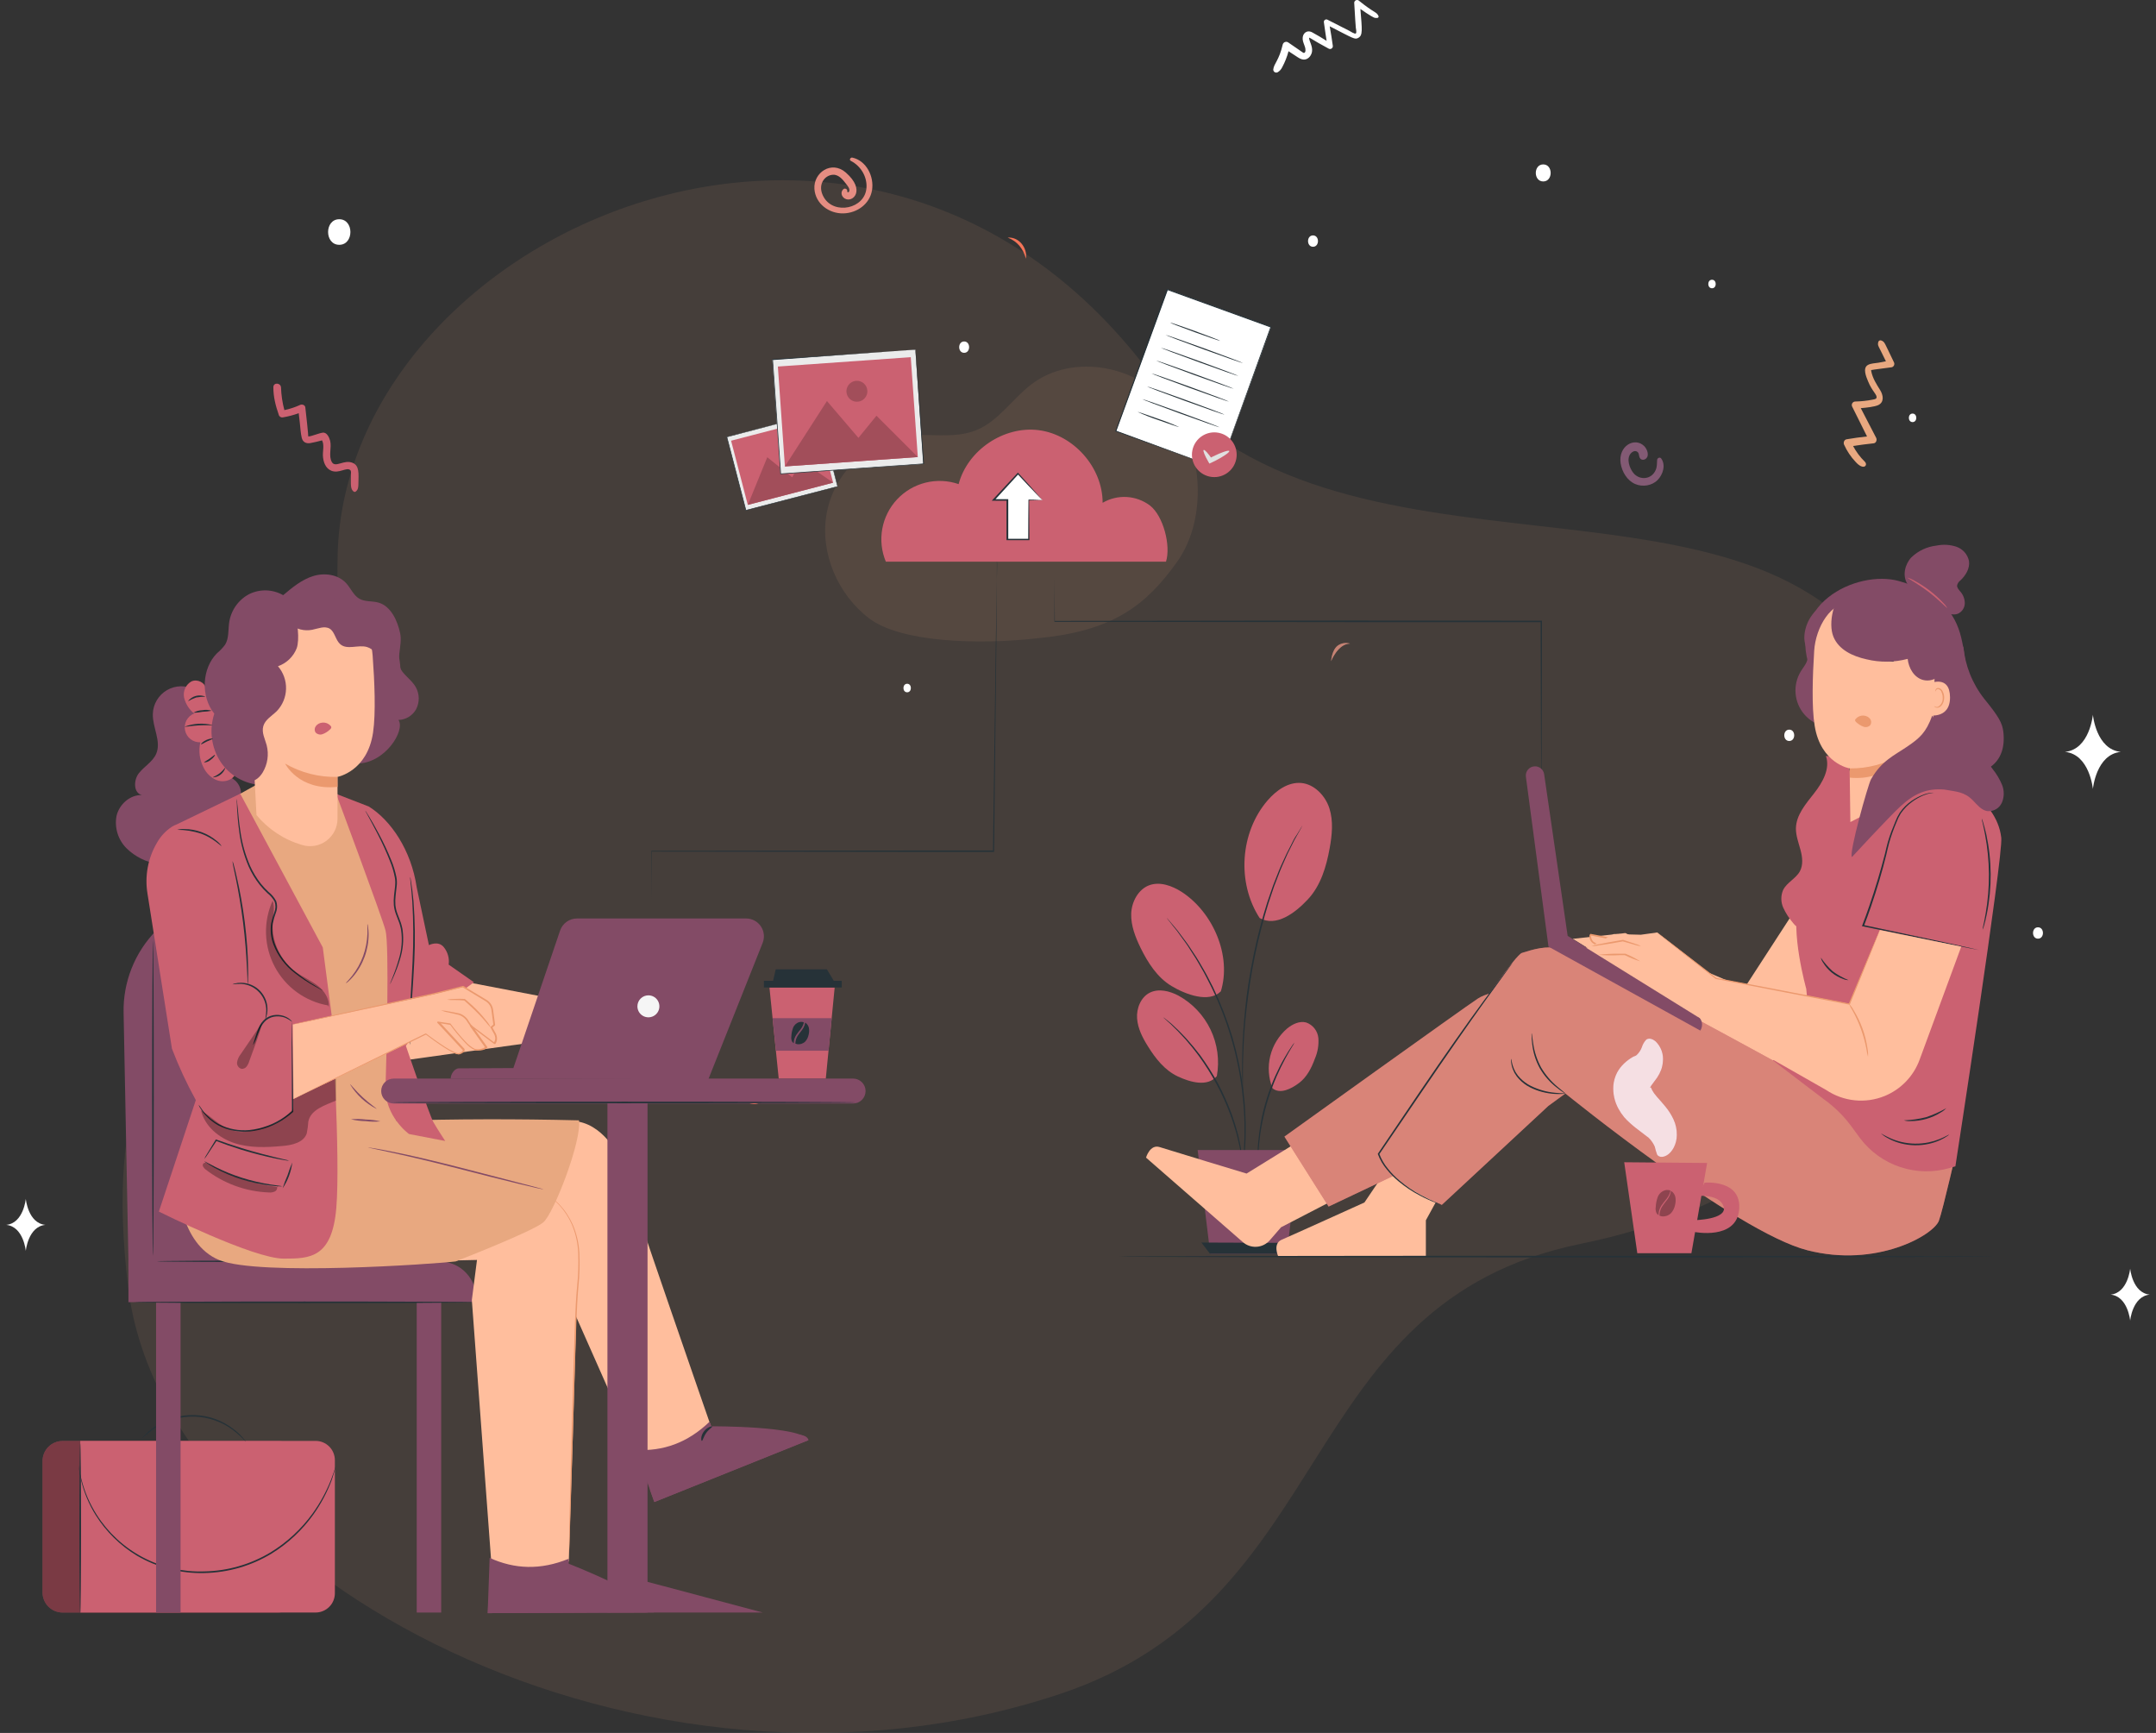 <svg width="168" height="135" viewBox="0 0 168 135" fill="none" xmlns="http://www.w3.org/2000/svg">
<rect x="0" y="0" width="168" height="135" fill="#333333" stroke="none"/>
<path d="M82.602 131.962C104.416 124.691 100.732 101.481 123.177 96.896C147.894 91.845 157.341 71.714 147.286 52.945C137.231 34.176 103.871 47.85 89.427 28.836C67.246 -0.359 26.301 18.479 26.301 43.812C26.301 80.209 6.387 70.537 9.989 100.299C12.739 122.989 50.183 142.769 82.602 131.962Z" fill="#E8A880" fill-opacity="0.1"/>
<path d="M163.082 55.68C163.082 55.68 162.835 58.386 160.906 58.573C162.835 58.761 163.082 61.466 163.082 61.466C163.082 61.466 163.33 58.761 165.259 58.573C163.33 58.386 163.082 55.68 163.082 55.68Z" fill="white"/>
<path d="M19.203 51.767C19.203 51.767 18.956 54.473 17.027 54.66C18.956 54.848 19.203 57.553 19.203 57.553C19.203 57.553 19.451 54.848 21.38 54.66C19.451 54.473 19.203 51.767 19.203 51.767Z" fill="white"/>
<path d="M165.986 98.826C165.986 98.826 165.811 100.722 164.461 100.854C165.813 100.985 165.986 102.881 165.986 102.881C165.986 102.881 166.162 100.985 167.512 100.854C166.16 100.722 165.986 98.826 165.986 98.826Z" fill="white"/>
<path d="M2.01 93.394C2.01 93.394 1.834 95.29 0.484 95.421C1.836 95.553 2.01 97.449 2.01 97.449C2.01 97.449 2.185 95.553 3.535 95.421C2.183 95.29 2.01 93.394 2.01 93.394Z" fill="white"/>
<path d="M148.499 81.434C149.528 81.434 149.53 79.664 148.499 79.664C147.469 79.664 147.468 81.434 148.499 81.434Z" fill="white"/>
<path d="M129.488 92.007C130.003 92.007 130.004 91.121 129.488 91.121C128.973 91.121 128.973 92.007 129.488 92.007Z" fill="white"/>
<path d="M158.804 73.124C159.319 73.124 159.32 72.239 158.804 72.239C158.289 72.239 158.29 73.124 158.804 73.124Z" fill="white"/>
<path d="M139.422 57.725C139.936 57.725 139.937 56.841 139.422 56.841C138.906 56.841 138.906 57.725 139.422 57.725Z" fill="white"/>
<path d="M74.417 41.108C75.446 41.108 75.448 39.338 74.417 39.338C73.387 39.338 73.386 41.108 74.417 41.108Z" fill="white"/>
<path d="M75.129 27.486C75.643 27.486 75.644 26.601 75.129 26.601C74.613 26.601 74.614 27.486 75.129 27.486Z" fill="white"/>
<path d="M26.436 19.071C27.593 19.071 27.595 17.079 26.436 17.079C25.277 17.079 25.276 19.071 26.436 19.071Z" fill="white"/>
<path d="M120.252 14.135C121.023 14.135 121.025 12.808 120.252 12.808C119.479 12.808 119.479 14.135 120.252 14.135Z" fill="white"/>
<path d="M102.312 19.224C102.827 19.224 102.828 18.339 102.312 18.339C101.797 18.339 101.797 19.224 102.312 19.224Z" fill="white"/>
<path d="M133.403 22.457C133.789 22.457 133.79 21.793 133.403 21.793C133.017 21.793 133.017 22.457 133.403 22.457Z" fill="white"/>
<path d="M149.032 32.882C149.418 32.882 149.418 32.218 149.032 32.218C148.646 32.218 148.645 32.882 149.032 32.882Z" fill="white"/>
<path d="M70.688 53.931C71.074 53.931 71.075 53.267 70.688 53.267C70.302 53.267 70.302 53.931 70.688 53.931Z" fill="white"/>
<path d="M103.723 51.507C103.723 51.507 104.257 50.142 105.206 50.14C105.04 50.087 104.864 50.075 104.693 50.105C104.521 50.134 104.36 50.204 104.221 50.309C103.766 50.669 103.723 51.507 103.723 51.507Z" fill="#F7A491"/>
<path d="M103.723 51.507C103.723 51.507 104.257 50.142 105.206 50.14C105.04 50.087 104.864 50.075 104.693 50.105C104.521 50.134 104.36 50.204 104.221 50.309C103.766 50.669 103.723 51.507 103.723 51.507Z" fill="black" fill-opacity="0.2"/>
<path d="M99.957 3.451C99.971 3.411 99.993 3.374 100.023 3.343C100.053 3.312 100.089 3.289 100.129 3.274C100.17 3.26 100.213 3.255 100.255 3.259C100.298 3.264 100.339 3.279 100.375 3.302C100.6 3.459 100.828 3.614 101.055 3.769C101.556 4.112 101.565 4.141 101.627 4.119C101.771 4.068 101.723 3.796 101.697 3.698C101.636 3.48 101.521 3.276 101.506 3.047C101.477 2.6 101.834 2.299 102.25 2.521C102.631 2.725 103.003 2.952 103.371 3.181C103.304 2.7 103.222 2.221 103.161 1.739C103.154 1.703 103.158 1.666 103.172 1.631C103.186 1.597 103.21 1.568 103.24 1.547C103.27 1.526 103.306 1.514 103.343 1.512C103.38 1.511 103.416 1.52 103.448 1.539L105.114 2.386C105.202 2.43 105.572 2.679 105.651 2.605C105.73 2.532 105.651 2.207 105.645 2.132C105.611 1.716 105.604 1.568 105.523 0.21C105.525 0.171 105.537 0.134 105.559 0.101C105.58 0.069 105.61 0.042 105.645 0.024C105.679 0.007 105.718 -0.002 105.757 0C105.796 0.002 105.834 0.014 105.867 0.035C107.122 1.054 107.25 0.897 107.414 1.243C107.422 1.26 107.426 1.278 107.425 1.296C107.424 1.314 107.418 1.332 107.408 1.347C107.399 1.362 107.385 1.375 107.369 1.384C107.353 1.392 107.335 1.397 107.317 1.397C107.118 1.415 107.069 1.404 106.466 1.013C106.309 0.912 106.155 0.807 106.005 0.698C106.135 2.344 106.208 2.756 105.829 2.956C105.566 3.094 105.501 3.016 103.614 2.049C103.711 2.549 103.778 3.053 103.854 3.558C103.862 3.599 103.858 3.642 103.842 3.681C103.827 3.72 103.8 3.754 103.765 3.778C103.731 3.803 103.69 3.816 103.647 3.818C103.605 3.819 103.563 3.808 103.527 3.786C102.168 3.051 102.162 2.975 102.025 2.943C102.025 2.943 102.006 2.855 102.01 2.984C102.016 3.202 102.306 3.621 102.233 4.036C102.168 4.399 101.849 4.729 101.457 4.623C101.229 4.561 101.153 4.47 100.405 3.99C100.29 4.424 100.125 4.843 99.912 5.238C99.835 5.402 99.711 5.539 99.554 5.63C99.518 5.648 99.478 5.657 99.438 5.655C99.397 5.653 99.358 5.64 99.324 5.619C99.29 5.597 99.262 5.567 99.243 5.531C99.223 5.496 99.214 5.456 99.215 5.415C99.273 4.926 99.659 4.738 99.957 3.451Z" fill="white"/>
<path d="M144.566 31.279C145.021 31.27 145.474 31.222 145.92 31.133C146.008 31.115 146.175 31.103 146.215 31.004C146.311 30.766 145.887 30.507 145.566 29.711C145.427 29.366 145.108 28.664 145.566 28.423C145.799 28.3 146.119 28.299 146.375 28.256C146.568 28.223 146.761 28.183 146.955 28.146C146.348 26.868 146.283 26.958 146.363 26.631C146.378 26.588 146.408 26.552 146.449 26.531C146.489 26.51 146.536 26.506 146.58 26.519C146.885 26.646 146.8 26.624 147.582 28.228C147.6 28.264 147.61 28.304 147.61 28.344C147.611 28.384 147.603 28.425 147.586 28.461C147.569 28.498 147.544 28.531 147.513 28.556C147.482 28.582 147.446 28.601 147.406 28.611C147.143 28.655 145.943 28.791 145.798 28.831C145.81 28.843 145.809 28.91 145.812 28.924C145.927 29.48 146.21 29.917 146.505 30.39C146.748 30.777 146.848 31.343 146.339 31.565C146.062 31.686 145.462 31.759 144.996 31.796C145.396 32.568 145.802 33.338 146.197 34.113C146.275 34.264 146.197 34.515 146.002 34.535C145.464 34.59 144.929 34.665 144.395 34.742C144.635 35.196 144.944 35.61 145.311 35.969C145.581 36.233 145.223 36.694 144.587 35.977C144.218 35.585 143.917 35.135 143.696 34.644C143.622 34.48 143.696 34.255 143.893 34.221C144.419 34.128 144.951 34.059 145.483 34.001C145.094 33.226 144.712 32.448 144.323 31.673C144.303 31.631 144.294 31.585 144.296 31.539C144.298 31.493 144.312 31.448 144.336 31.409C144.36 31.37 144.394 31.337 144.434 31.314C144.475 31.291 144.52 31.279 144.566 31.279Z" fill="#E8A880"/>
<path d="M65.904 13.438C67.487 14.814 66.448 15.834 65.826 15.466C65.563 15.309 65.475 14.961 65.714 14.739C65.821 14.637 66.041 14.722 66.019 14.88C66.001 15.012 66.148 15.017 66.18 14.875C66.223 14.684 66.056 14.489 65.948 14.349C65.697 14.023 65.376 13.596 64.918 13.613C64.232 13.637 63.64 14.443 64.204 15.387C65.016 16.75 67.385 16.269 67.516 14.653C67.587 13.776 67.078 12.93 66.298 12.532C66.145 12.455 66.272 12.247 66.417 12.278C67.513 12.514 68.128 13.76 67.95 14.82C67.769 15.903 66.782 16.597 65.719 16.623C64.604 16.651 63.54 15.875 63.461 14.716C63.376 13.442 64.797 12.475 65.904 13.438Z" fill="#E58D82"/>
<path d="M128.126 34.759C128.353 34.989 128.557 35.509 128.233 35.745C128.081 35.856 127.87 35.846 127.775 35.664C127.679 35.483 127.752 35.293 127.554 35.178C127.384 35.079 127.183 35.191 127.069 35.327C126.718 35.745 126.972 36.462 127.269 36.837C127.74 37.433 128.697 37.386 129.022 36.599C129.126 36.353 129.11 36.089 129.127 35.829C129.136 35.684 129.343 35.58 129.442 35.714C129.822 36.228 129.576 36.986 129.156 37.402C128.718 37.841 127.998 37.949 127.432 37.712C126.8 37.449 126.39 36.764 126.285 36.105C126.07 34.734 127.392 34.014 128.126 34.759Z" fill="#835A74"/>
<path d="M79.942 20.153C79.721 19.361 79.274 18.803 78.523 18.508C79.448 18.445 80.074 19.368 79.942 20.153Z" fill="#F47458"/>
<path d="M57.727 85.58C57.727 85.58 59.058 86.089 59.618 85.401C59.561 85.554 59.467 85.689 59.343 85.795C59.22 85.901 59.072 85.974 58.913 86.007C58.376 86.1 57.727 85.58 57.727 85.58Z" fill="#F47458"/>
<path d="M22.04 32.515C21.971 32.528 21.901 32.515 21.842 32.478C21.783 32.441 21.74 32.383 21.723 32.315C21.478 31.614 21.297 30.912 21.301 30.164C21.301 29.774 21.876 29.809 21.897 30.186C21.917 30.782 22.005 31.374 22.16 31.95C22.583 31.86 22.994 31.723 23.387 31.544C23.537 31.474 23.764 31.544 23.79 31.73C23.852 32.199 24.036 33.983 24.02 34.002C24.035 33.996 24.051 33.993 24.067 33.995C24.256 33.995 24.856 33.743 25.148 33.705C25.471 33.663 25.657 34.076 25.724 34.336C25.861 34.862 25.578 35.522 25.866 36.006C26.142 36.47 26.821 35.767 27.488 36.061C28.001 36.287 27.949 36.85 27.926 37.721C27.92 37.936 27.912 38.145 27.729 38.286C27.706 38.306 27.678 38.318 27.648 38.321C27.618 38.323 27.588 38.316 27.562 38.3C27.289 38.088 27.345 37.764 27.345 36.969C27.345 36.868 27.375 36.691 27.29 36.619C27.006 36.37 26.423 36.916 25.818 36.671C25.347 36.48 25.182 35.957 25.162 35.49C25.147 35.125 25.28 34.646 25.094 34.306C24.794 34.381 24.49 34.466 24.186 34.517C23.854 34.574 23.594 34.443 23.512 34.107C23.424 33.735 23.408 33.334 23.364 32.954C23.335 32.699 23.304 32.444 23.277 32.188C22.876 32.336 22.462 32.446 22.04 32.515Z" fill="#CB6171"/>
<path d="M98.163 71.531C96.362 68.778 96.624 64.843 98.775 62.353C99.442 61.581 100.374 60.909 101.391 60.996C102.408 61.083 103.272 61.979 103.59 62.974C103.908 63.969 103.797 65.05 103.61 66.079C103.35 67.521 102.913 68.992 101.911 70.064C100.908 71.137 99.442 72.232 98.158 71.521" fill="#CB6171"/>
<path d="M99.159 84.784C98.839 83.984 98.777 83.103 98.982 82.266C99.188 81.429 99.65 80.677 100.305 80.116C100.72 79.779 101.261 79.517 101.778 79.653C102.036 79.743 102.263 79.906 102.431 80.121C102.6 80.336 102.703 80.594 102.73 80.867C102.771 81.414 102.679 81.964 102.46 82.469C102.196 83.197 101.836 83.906 101.225 84.367C100.613 84.828 99.756 85.26 99.159 84.784Z" fill="#CB6171"/>
<path d="M94.818 83.837C95.04 82.607 94.869 81.339 94.33 80.211C93.791 79.084 92.912 78.155 91.815 77.555C91.131 77.198 90.286 76.987 89.594 77.332C88.902 77.677 88.546 78.545 88.604 79.339C88.662 80.133 89.038 80.859 89.458 81.524C90.043 82.466 90.764 83.378 91.767 83.852C92.769 84.325 94.109 84.686 94.818 83.832" fill="#CB6171"/>
<path d="M95.127 77.238C95.989 74.456 94.527 71.085 92.093 69.49C91.335 69.004 90.379 68.65 89.534 68.97C88.69 69.291 88.173 70.264 88.146 71.189C88.119 72.114 88.474 73.007 88.874 73.837C89.447 75 90.175 76.145 91.287 76.813C92.399 77.481 94.2 78.148 95.117 77.238" fill="#CB6171"/>
<path d="M96.852 90.83C96.839 90.787 96.83 90.742 96.825 90.697C96.808 90.595 96.788 90.466 96.767 90.308C96.754 90.223 96.742 90.129 96.728 90.029C96.713 89.93 96.686 89.816 96.662 89.697C96.619 89.454 96.572 89.189 96.492 88.896C96.458 88.748 96.419 88.592 96.381 88.432C96.342 88.272 96.286 88.107 96.235 87.934C96.143 87.59 96.007 87.233 95.878 86.852C95.27 85.216 94.441 83.671 93.415 82.259C93.172 81.944 92.946 81.631 92.708 81.364L92.376 80.968L92.05 80.618C91.849 80.39 91.65 80.201 91.478 80.034L91.235 79.791L91.021 79.601L90.73 79.339C90.694 79.31 90.662 79.278 90.633 79.242C90.673 79.265 90.71 79.292 90.745 79.322L91.053 79.565C91.118 79.621 91.191 79.681 91.271 79.745L91.514 79.975C91.694 80.14 91.897 80.327 92.104 80.55L92.436 80.898L92.776 81.291C93.019 81.558 93.245 81.868 93.504 82.186C94.021 82.894 94.491 83.635 94.91 84.405C95.319 85.181 95.677 85.983 95.983 86.806C96.109 87.189 96.242 87.548 96.332 87.898C96.381 88.07 96.427 88.238 96.473 88.398L96.577 88.867C96.65 89.163 96.691 89.437 96.73 89.677C96.75 89.796 96.769 89.905 96.786 90.01C96.803 90.114 96.805 90.206 96.815 90.294C96.83 90.451 96.839 90.583 96.849 90.684C96.857 90.733 96.858 90.782 96.852 90.83Z" fill="#263238"/>
<path d="M96.797 91.329C96.794 91.311 96.794 91.292 96.797 91.274C96.797 91.232 96.797 91.179 96.809 91.114C96.824 90.963 96.841 90.757 96.865 90.495C96.88 90.361 96.894 90.21 96.911 90.05C96.928 89.89 96.926 89.708 96.938 89.516C96.938 89.135 96.987 88.701 96.974 88.22C96.974 87.977 96.974 87.735 96.974 87.463C96.974 87.191 96.948 86.929 96.936 86.647C96.916 86.079 96.838 85.48 96.77 84.849C96.418 82.11 95.626 79.446 94.426 76.96C94.137 76.392 93.875 75.848 93.584 75.363C93.44 75.12 93.312 74.877 93.171 74.654L92.763 74.02C92.52 73.608 92.244 73.265 92.023 72.952C91.911 72.797 91.811 72.651 91.712 72.52L91.43 72.171L91.047 71.685L90.947 71.557C90.928 71.528 90.916 71.513 90.918 71.51C90.933 71.522 90.946 71.535 90.957 71.549L91.064 71.671L91.467 72.144L91.756 72.489C91.858 72.617 91.962 72.763 92.076 72.916C92.302 73.224 92.576 73.566 92.831 73.977L93.249 74.61C93.392 74.831 93.523 75.071 93.668 75.317C93.965 75.802 94.232 76.346 94.523 76.914C95.123 78.164 95.626 79.458 96.028 80.785C96.412 82.116 96.695 83.475 96.875 84.849C96.94 85.484 97.016 86.087 97.03 86.654C97.03 86.939 97.064 87.213 97.064 87.477C97.064 87.742 97.064 87.992 97.064 88.235C97.064 88.72 97.03 89.152 97.011 89.536C96.996 89.728 96.989 89.905 96.974 90.07C96.96 90.235 96.936 90.38 96.919 90.514C96.885 90.774 96.86 90.98 96.841 91.13C96.841 91.196 96.824 91.247 96.817 91.291C96.811 91.304 96.805 91.317 96.797 91.329Z" fill="#263238"/>
<path d="M101.483 64.321C101.476 64.339 101.468 64.356 101.459 64.372L101.382 64.518L101.073 65.067C101.008 65.185 100.93 65.309 100.852 65.462L100.61 65.948L100.331 66.504C100.238 66.703 100.148 66.916 100.049 67.139C99.949 67.363 99.845 67.596 99.746 67.843C99.646 68.091 99.549 68.351 99.447 68.62C99.394 68.754 99.343 68.889 99.289 69.028L99.144 69.455C99.046 69.746 98.947 70.045 98.843 70.351C98.462 71.584 98.1 72.958 97.794 74.416C97.488 75.875 97.291 77.283 97.139 78.567C96.986 79.851 96.91 81.011 96.884 81.99C96.859 82.475 96.855 82.919 96.852 83.308C96.85 83.696 96.852 84.036 96.852 84.303C96.852 84.57 96.852 84.788 96.852 84.934V85.097C96.856 85.115 96.856 85.134 96.852 85.153C96.852 85.153 96.852 85.135 96.852 85.097C96.852 85.058 96.852 85 96.84 84.934C96.84 84.781 96.823 84.57 96.811 84.305C96.799 84.041 96.789 83.696 96.789 83.308C96.789 82.919 96.789 82.475 96.804 81.987C96.818 81.016 96.908 79.844 97.032 78.555C97.156 77.266 97.386 75.858 97.682 74.392C97.978 72.926 98.352 71.552 98.741 70.317C98.847 70.011 98.949 69.712 99.049 69.421L99.197 68.994L99.357 68.584C99.464 68.317 99.566 68.057 99.663 67.809C99.76 67.562 99.877 67.324 99.976 67.105C100.076 66.887 100.17 66.668 100.267 66.472C100.364 66.275 100.464 66.091 100.554 65.918L100.797 65.433C100.874 65.287 100.957 65.159 101.039 65.042L101.367 64.503C101.401 64.445 101.43 64.401 101.454 64.363C101.479 64.324 101.481 64.319 101.483 64.321Z" fill="#263238"/>
<path d="M100.87 81.216C100.813 81.331 100.749 81.443 100.678 81.55C100.547 81.762 100.365 82.072 100.154 82.463C99.942 82.854 99.707 83.325 99.472 83.861C99.221 84.445 98.999 85.041 98.809 85.648C98.612 86.293 98.462 86.922 98.348 87.498C98.234 88.073 98.166 88.595 98.122 89.036C98.078 89.478 98.052 89.835 98.042 90.085C98.041 90.213 98.031 90.342 98.01 90.469C97.993 90.341 97.988 90.211 97.996 90.082C97.996 89.84 97.996 89.473 98.039 89.029C98.081 88.508 98.148 87.99 98.241 87.476C98.471 86.216 98.851 84.988 99.372 83.818C99.584 83.341 99.821 82.875 100.081 82.422C100.302 82.036 100.496 81.73 100.639 81.526C100.707 81.416 100.784 81.312 100.87 81.216Z" fill="#263238"/>
<path d="M93.324 89.592H101.23L100.274 97.668H94.307L93.324 89.592Z" fill="#834B66"/>
<path d="M93.613 96.797L94.283 97.668H100.274L100.966 96.824L93.613 96.797Z" fill="#263238"/>
<path d="M100.922 91.967C100.922 92.001 99.281 92.027 97.259 92.027C95.237 92.027 93.594 92.001 93.594 91.967C93.594 91.933 95.235 91.908 97.259 91.908C99.283 91.908 100.922 91.935 100.922 91.967Z" fill="#FAFAFA"/>
<path d="M100.922 92.495C100.922 92.526 99.281 92.553 97.259 92.553C95.237 92.553 93.594 92.526 93.594 92.495C93.594 92.463 95.235 92.436 97.259 92.436C99.283 92.436 100.922 92.471 100.922 92.495Z" fill="#FAFAFA"/>
<path d="M100.823 93.024C100.823 93.058 99.238 93.085 97.287 93.085C95.335 93.085 93.75 93.058 93.75 93.024C93.75 92.99 95.333 92.966 97.287 92.966C99.241 92.966 100.823 92.993 100.823 93.024Z" fill="#FAFAFA"/>
<path opacity="0.1" d="M80.955 49.708C76.266 50.259 70.192 50.038 67.743 48.186C65.294 46.334 63.881 43.088 64.406 40.052C64.93 37.015 67.469 34.372 70.503 33.959C72.358 33.717 74.331 34.219 76.067 33.515C77.802 32.811 78.872 31.088 80.363 29.945C83.635 27.452 88.82 28.488 91.286 31.777C93.752 35.066 94.106 40.435 91.708 43.788C89.31 47.14 86.744 49.154 80.953 49.708" fill="#E8A880"/>
<path d="M90.857 43.755C91.248 42.503 90.648 40.194 89.614 39.386C89.088 38.989 88.457 38.756 87.799 38.718C87.141 38.679 86.486 38.837 85.918 39.17C85.927 36.425 83.665 33.864 80.946 33.512C78.228 33.16 75.397 35.063 74.698 37.714C73.871 37.428 72.978 37.388 72.127 37.598C71.277 37.808 70.506 38.26 69.906 38.898C69.307 39.537 68.905 40.335 68.749 41.197C68.592 42.059 68.689 42.947 69.026 43.755H90.857Z" fill="#CB6171"/>
<path d="M81.231 38.964L80.279 37.934L79.33 36.905L78.379 37.934L77.43 38.964H78.495V42.037H80.165V38.964H81.231Z" fill="white"/>
<path d="M81.227 38.963C81.227 38.963 81.139 38.963 80.962 38.963C80.785 38.963 80.51 38.98 80.159 38.985L80.192 38.953C80.192 39.682 80.205 40.755 80.214 42.026V42.08H80.156H78.489H78.428V42.019C78.428 41.398 78.428 40.735 78.428 40.051V38.946L78.491 39.009H77.277L77.372 38.907L79.282 36.856L79.319 36.817L79.353 36.856C79.93 37.492 80.404 38.012 80.731 38.388L81.1 38.808L81.219 38.949L81.071 38.8L80.68 38.4C80.35 38.063 79.872 37.553 79.282 36.922H79.372L77.481 38.99L77.438 38.888H78.566V40.065C78.566 40.75 78.566 41.412 78.566 42.034L78.506 41.971H80.173L80.12 42.026C80.12 40.755 80.137 39.691 80.142 38.953V38.922H80.173C80.506 38.922 80.765 38.936 80.95 38.944H81.161L81.227 38.963Z" fill="#263238"/>
<path d="M90.976 22.546L86.961 33.584L95.027 36.518L99.042 25.48L90.976 22.546Z" fill="white"/>
<path d="M95.016 36.515L95.035 36.459C95.047 36.423 95.067 36.372 95.089 36.304C95.14 36.163 95.21 35.962 95.305 35.7L96.123 33.428L98.997 25.464L99.021 25.512L90.95 22.59L91.006 22.566L86.984 33.593L86.962 33.549L92.814 35.697L94.441 36.297L94.868 36.457L95.016 36.515L94.873 36.467L94.448 36.316L92.822 35.736L86.938 33.615H86.906V33.583C88.032 30.483 89.418 26.665 90.914 22.541L90.931 22.5L90.97 22.515L99.035 25.439L99.072 25.454L99.057 25.49C97.863 28.758 96.851 31.517 96.145 33.464C95.788 34.435 95.506 35.195 95.314 35.722C95.217 35.979 95.144 36.178 95.091 36.316C95.067 36.379 95.05 36.43 95.035 36.467C95.021 36.503 95.018 36.518 95.016 36.515Z" fill="#263238"/>
<path d="M95.091 26.557C95.091 26.578 94.2 26.277 93.118 25.884C92.035 25.491 91.164 25.156 91.176 25.132C91.188 25.108 92.069 25.409 93.152 25.804C94.234 26.2 95.098 26.535 95.091 26.557Z" fill="#263238"/>
<path d="M96.862 28.287C96.862 28.309 95.495 27.835 93.828 27.229C92.16 26.622 90.813 26.112 90.82 26.09C90.828 26.068 92.187 26.542 93.857 27.148C95.527 27.755 96.869 28.265 96.862 28.287Z" fill="#263238"/>
<path d="M96.499 29.288C96.499 29.309 95.132 28.836 93.465 28.229C91.797 27.622 90.45 27.113 90.457 27.091C90.464 27.069 91.824 27.542 93.494 28.149C95.164 28.756 96.506 29.266 96.499 29.288Z" fill="#263238"/>
<path d="M96.135 30.286C96.135 30.308 94.769 29.835 93.101 29.228C91.434 28.621 90.087 28.111 90.094 28.09C90.101 28.068 91.46 28.541 93.13 29.148C94.8 29.755 96.143 30.265 96.135 30.286Z" fill="#263238"/>
<path d="M95.77 31.289C95.77 31.311 94.403 30.838 92.736 30.231C91.068 29.624 89.721 29.114 89.731 29.09C89.74 29.066 91.097 29.542 92.765 30.149C94.432 30.755 95.777 31.265 95.77 31.289Z" fill="#263238"/>
<path d="M95.406 32.3C95.406 32.322 94.04 31.848 92.372 31.241C90.705 30.635 89.358 30.125 89.367 30.103C89.377 30.081 90.734 30.555 92.401 31.161C94.069 31.768 95.414 32.268 95.406 32.3Z" fill="#263238"/>
<path d="M95.043 33.289C95.043 33.311 93.677 32.838 92.009 32.231C90.341 31.624 88.994 31.115 89.004 31.093C89.014 31.071 90.371 31.544 92.038 32.151C93.706 32.758 95.05 33.27 95.043 33.289Z" fill="#263238"/>
<path d="M91.886 33.27C91.886 33.291 91.146 33.044 90.248 32.719C89.701 32.536 89.165 32.325 88.641 32.087C88.641 32.066 89.381 32.313 90.279 32.639C90.825 32.822 91.361 33.032 91.886 33.27Z" fill="#263238"/>
<path d="M96.328 35.776C96.523 34.834 95.916 33.912 94.973 33.718C94.031 33.523 93.109 34.13 92.914 35.073C92.72 36.015 93.327 36.937 94.269 37.132C95.212 37.326 96.134 36.719 96.328 35.776Z" fill="#CB6171"/>
<path d="M95.786 35.135C95.832 35.225 95.345 35.567 94.697 35.897L94.393 36.043L94.238 36.115L94.16 35.98C93.876 35.494 93.718 35.099 93.791 35.052C93.864 35.006 94.145 35.319 94.463 35.781L94.221 35.717L94.517 35.56C95.177 35.237 95.74 35.043 95.786 35.135Z" fill="#E0E0E0"/>
<path d="M63.783 32.175L56.633 34.037L58.121 39.754L65.272 37.893L63.783 32.175Z" fill="#EBEBEB"/>
<path d="M63.781 32.175L63.747 32.188L63.648 32.214L63.259 32.316L61.803 32.702L56.642 34.057L56.657 34.032C57.099 35.731 57.608 37.673 58.145 39.749L58.118 39.734L65.264 37.882L65.252 37.904L64.182 33.756C64.053 33.27 63.953 32.865 63.886 32.598C63.852 32.464 63.825 32.355 63.808 32.29C63.791 32.224 63.781 32.183 63.781 32.183L63.81 32.285C63.827 32.355 63.854 32.457 63.89 32.588C63.961 32.855 64.065 33.244 64.196 33.741C64.458 34.741 64.835 36.169 65.286 37.897V37.914H65.269L58.118 39.778H58.099V39.758C57.562 37.695 57.057 35.744 56.613 34.042V34.025H56.633L61.81 32.685L63.267 32.312L63.653 32.214L63.75 32.19L63.781 32.175Z" fill="#263238"/>
<path d="M63.617 32.602L56.969 34.332L58.269 39.328L64.917 37.598L63.617 32.602Z" fill="#CB6171"/>
<path d="M58.273 39.33L59.788 35.619L61.732 37.187L62.436 35.896L64.922 37.6L58.273 39.33Z" fill="#CB6171"/>
<path d="M61.737 34.708C61.764 34.811 61.76 34.92 61.724 35.022C61.689 35.123 61.624 35.211 61.539 35.275C61.454 35.34 61.351 35.377 61.244 35.383C61.137 35.39 61.031 35.364 60.939 35.31C60.846 35.255 60.772 35.175 60.726 35.079C60.679 34.982 60.662 34.874 60.677 34.768C60.692 34.662 60.738 34.563 60.809 34.483C60.88 34.403 60.973 34.346 61.077 34.319C61.146 34.301 61.218 34.297 61.288 34.306C61.359 34.316 61.427 34.34 61.488 34.376C61.55 34.412 61.603 34.46 61.646 34.517C61.689 34.574 61.72 34.639 61.737 34.708Z" fill="#CB6171"/>
<g opacity="0.2">
<path d="M58.273 39.33L59.788 35.619L61.732 37.187L62.436 35.895L64.922 37.599L58.273 39.33Z" fill="black"/>
</g>
<g opacity="0.2">
<path d="M61.737 34.708C61.764 34.812 61.76 34.921 61.724 35.022C61.689 35.123 61.624 35.211 61.539 35.276C61.454 35.34 61.351 35.378 61.244 35.384C61.137 35.39 61.031 35.364 60.939 35.31C60.846 35.256 60.772 35.175 60.726 35.079C60.679 34.983 60.662 34.875 60.677 34.769C60.692 34.663 60.738 34.563 60.809 34.484C60.88 34.404 60.973 34.347 61.077 34.32C61.146 34.301 61.218 34.297 61.288 34.307C61.359 34.316 61.427 34.34 61.488 34.376C61.55 34.412 61.603 34.46 61.646 34.517C61.689 34.574 61.72 34.639 61.737 34.708Z" fill="black"/>
</g>
<path d="M71.326 27.236L60.188 28.021L60.815 36.924L71.953 36.14L71.326 27.236Z" fill="#EBEBEB"/>
<path d="M61.156 36.334L64.433 31.241L66.887 34.11L68.293 32.385L71.511 35.603L61.156 36.334Z" fill="#CB6171"/>
<path d="M67.582 30.423C67.594 30.584 67.557 30.744 67.477 30.884C67.396 31.024 67.277 31.137 67.132 31.209C66.988 31.281 66.826 31.309 66.666 31.288C66.506 31.268 66.355 31.201 66.234 31.095C66.112 30.989 66.024 30.849 65.982 30.694C65.939 30.538 65.944 30.374 65.995 30.221C66.046 30.068 66.141 29.933 66.269 29.835C66.396 29.736 66.55 29.677 66.711 29.666C66.818 29.658 66.925 29.672 67.027 29.706C67.129 29.739 67.223 29.793 67.304 29.864C67.385 29.934 67.451 30.02 67.499 30.116C67.546 30.212 67.575 30.316 67.582 30.423Z" fill="#CB6171"/>
<path d="M71.326 27.231C71.308 27.233 71.29 27.233 71.272 27.231L71.117 27.243L70.513 27.289L68.231 27.457L60.202 28.047L60.228 28.015C60.415 30.666 60.631 33.705 60.859 36.918L60.823 36.889L71.962 36.11L71.938 36.139C71.753 33.469 71.603 31.233 71.496 29.68C71.445 28.901 71.404 28.292 71.374 27.874C71.362 27.665 71.353 27.508 71.345 27.389C71.338 27.27 71.345 27.221 71.345 27.221C71.345 27.221 71.345 27.275 71.36 27.381C71.374 27.488 71.382 27.648 71.396 27.852C71.428 28.27 71.472 28.877 71.53 29.651C71.644 31.209 71.804 33.438 72.001 36.125V36.151H71.974L60.835 36.943H60.803V36.909C60.578 33.692 60.364 30.656 60.18 28.005V27.976H60.209L68.248 27.445L70.522 27.292L71.122 27.253H71.275L71.326 27.231Z" fill="#263238"/>
<path d="M70.969 27.825L60.613 28.554L61.162 36.336L71.517 35.607L70.969 27.825Z" fill="#CB6171"/>
<g opacity="0.2">
<path d="M61.16 36.335L64.437 31.242L66.891 34.111L68.296 32.386L71.515 35.604L61.16 36.335Z" fill="black"/>
</g>
<g opacity="0.2">
<path d="M67.586 30.424C67.597 30.585 67.561 30.745 67.48 30.885C67.4 31.025 67.281 31.138 67.136 31.21C66.992 31.282 66.829 31.309 66.67 31.289C66.51 31.269 66.359 31.201 66.238 31.096C66.116 30.99 66.028 30.851 65.986 30.695C65.943 30.539 65.948 30.375 65.999 30.222C66.05 30.069 66.145 29.934 66.273 29.836C66.4 29.737 66.554 29.678 66.715 29.667C66.822 29.659 66.929 29.673 67.031 29.706C67.133 29.741 67.227 29.794 67.308 29.864C67.388 29.935 67.455 30.02 67.503 30.116C67.55 30.212 67.579 30.317 67.586 30.424Z" fill="black"/>
</g>
<path d="M77.677 43.755C77.677 43.755 77.677 43.794 77.677 43.869V44.192C77.677 44.488 77.677 44.92 77.677 45.471C77.677 46.588 77.655 48.204 77.638 50.221C77.594 54.263 77.531 59.899 77.461 66.307V66.368H72.788L50.758 66.341L50.794 66.305C50.794 67.929 50.782 69.218 50.777 70.096C50.777 70.533 50.777 70.871 50.777 71.101C50.777 71.213 50.777 71.298 50.777 71.361C50.779 71.39 50.779 71.419 50.777 71.448C50.777 71.448 50.777 71.419 50.777 71.361C50.777 71.303 50.777 71.213 50.777 71.101C50.777 70.871 50.777 70.533 50.777 70.096C50.777 69.213 50.777 67.929 50.76 66.305V66.281H50.797L72.827 66.254H77.439L77.376 66.315C77.463 59.909 77.541 54.27 77.594 50.229C77.628 48.214 77.655 46.588 77.672 45.478C77.684 44.928 77.694 44.508 77.698 44.202C77.698 44.059 77.698 43.959 77.698 43.869C77.698 43.779 77.677 43.755 77.677 43.755Z" fill="#263238"/>
<path d="M120.089 60.509C120.089 60.509 120.089 60.433 120.089 60.29C120.089 60.147 120.089 59.924 120.089 59.644C120.089 59.077 120.089 58.251 120.075 57.198C120.075 55.081 120.06 52.059 120.05 48.413L120.104 48.467H104.872L82.199 48.44H82.163V48.404C82.163 46.947 82.177 45.772 82.18 44.971C82.18 44.578 82.18 44.272 82.18 44.061C82.18 43.959 82.18 43.882 82.18 43.818C82.176 43.792 82.176 43.765 82.18 43.738C82.182 43.765 82.182 43.792 82.18 43.818C82.18 43.874 82.18 43.952 82.18 44.061C82.18 44.272 82.18 44.578 82.18 44.971C82.18 45.772 82.18 46.938 82.194 48.404L82.16 48.37L104.834 48.34L120.065 48.353H120.155V48.404C120.155 52.044 120.138 55.071 120.131 57.188C120.131 58.242 120.131 59.067 120.118 59.635C120.118 59.914 120.118 60.12 120.118 60.28C120.118 60.441 120.089 60.509 120.089 60.509Z" fill="#263238"/>
<path d="M139.984 70.721L135.935 76.961L130.02 74.442L126.658 72.687L122.551 73.138L128.342 76.719L133.993 82.037C134.358 82.463 134.82 82.794 135.34 83.004C135.86 83.213 136.423 83.294 136.981 83.239C137.539 83.185 138.076 82.996 138.546 82.69C139.016 82.384 139.405 81.969 139.68 81.481L144.292 73.299L139.984 70.721Z" fill="#FFBE9D"/>
<path d="M129.037 74.174C127.379 73.582 125.674 73.129 123.94 72.822C123.833 72.934 123.974 73.308 124.103 73.407C124.25 73.518 124.42 73.596 124.6 73.635C124.773 73.655 124.941 73.701 125.1 73.771C125.316 73.917 125.484 74.122 125.586 74.361C126.045 75.104 127.12 75.575 128.176 75.521" fill="#FFBE9D"/>
<path d="M128.181 75.522C128.146 75.534 128.109 75.539 128.072 75.539C127.968 75.546 127.863 75.546 127.759 75.539C127.371 75.519 126.989 75.43 126.633 75.275C126.385 75.168 126.154 75.025 125.948 74.85C125.834 74.751 125.73 74.642 125.638 74.522C125.543 74.396 125.468 74.253 125.395 74.122C125.317 73.985 125.199 73.875 125.057 73.806C124.901 73.747 124.738 73.706 124.572 73.685C124.389 73.641 124.218 73.558 124.07 73.442C123.995 73.376 123.937 73.293 123.902 73.199C123.861 73.104 123.843 73.001 123.849 72.898C123.855 72.854 123.873 72.812 123.902 72.777L123.924 72.753H123.958C125.187 72.961 126.399 73.26 127.584 73.648C128.038 73.796 128.402 73.923 128.652 74.013C128.784 74.055 128.912 74.106 129.036 74.168C128.9 74.142 128.767 74.106 128.638 74.059L127.56 73.733C126.372 73.373 125.162 73.087 123.938 72.879L123.994 72.859C123.985 72.874 123.978 72.891 123.975 72.908C123.973 73.071 124.034 73.228 124.145 73.347C124.279 73.449 124.433 73.523 124.596 73.563C124.771 73.587 124.942 73.632 125.106 73.697C125.264 73.777 125.395 73.902 125.482 74.056C125.73 74.563 126.15 74.965 126.667 75.192C127.012 75.35 127.381 75.45 127.759 75.488C128.031 75.52 128.181 75.505 128.181 75.522Z" fill="#EB996E"/>
<path d="M105.214 92.816L99.823 95.607L98.942 96.622C98.814 96.769 98.657 96.889 98.483 96.976C98.308 97.063 98.117 97.114 97.923 97.127C97.728 97.14 97.532 97.115 97.347 97.052C97.163 96.99 96.992 96.891 96.845 96.763L89.301 90.182C89.301 90.182 89.607 89.114 90.369 89.362C91.131 89.609 97.136 91.423 97.136 91.423L102.158 88.321L105.214 92.816Z" fill="#FFBE9D"/>
<path d="M112.423 92.664L111.107 95.064V97.892H99.609C99.609 97.892 99.138 96.887 99.876 96.574C100.614 96.261 106.32 93.676 106.32 93.676L108.704 90.149L112.423 92.664Z" fill="#FFBE9D"/>
<path d="M119.39 76.821C119.39 76.821 116.274 77.064 115.16 77.792C114.045 78.52 100.086 88.545 100.086 88.545L103.528 93.994L113.157 89.431L119.39 76.821Z" fill="#CB6171"/>
<g opacity="0.5">
<path d="M119.39 76.821C119.39 76.821 116.274 77.064 115.16 77.792C114.045 78.52 100.086 88.545 100.086 88.545L103.528 93.994L113.157 89.431L119.39 76.821Z" fill="#E8A880"/>
</g>
<path d="M152.573 89.098C152.573 89.098 151.386 94.298 151.083 95.099C150.653 96.225 146.228 98.778 140.835 97.397C135.252 95.972 121.979 85.183 121.979 85.183L120.649 86.154L112.345 93.866C112.345 93.866 107.578 91.9 107.578 89.928C107.578 89.928 117.671 74.525 118.591 74.236C119.511 73.947 120.455 73.658 121.572 73.894C122.688 74.129 139.475 83.331 139.475 83.331L152.573 89.098Z" fill="#CB6171"/>
<g opacity="0.5">
<path d="M152.573 89.098C152.573 89.098 151.386 94.297 151.083 95.098C150.653 96.224 146.228 98.778 140.835 97.397C135.252 95.972 121.979 85.183 121.979 85.183L120.649 86.153L112.345 93.865C112.345 93.865 107.578 91.899 107.578 89.928C107.578 89.928 117.671 74.524 118.591 74.235C119.511 73.947 120.455 73.658 121.572 73.893C122.688 74.129 139.475 83.331 139.475 83.331L152.573 89.098Z" fill="#E8A880"/>
</g>
<path d="M117.741 82.476C117.768 82.545 117.786 82.617 117.795 82.69C117.831 82.883 117.888 83.072 117.965 83.253L118.05 83.428C118.064 83.459 118.079 83.488 118.096 83.52L118.156 83.61L118.283 83.794L118.443 83.974C118.689 84.231 118.978 84.444 119.297 84.602C119.882 84.889 120.515 85.068 121.164 85.129C121.664 85.183 121.977 85.165 121.979 85.187C121.907 85.208 121.833 85.218 121.758 85.219C121.558 85.234 121.357 85.234 121.157 85.219C120.49 85.183 119.837 85.011 119.239 84.714C118.907 84.549 118.608 84.324 118.358 84.051L118.195 83.862L118.067 83.665L118.006 83.571L117.962 83.471L117.88 83.287C117.809 83.097 117.764 82.899 117.746 82.697C117.732 82.624 117.731 82.549 117.741 82.476Z" fill="#263238"/>
<path d="M121.983 85.188C121.913 85.162 121.847 85.125 121.789 85.078C121.621 84.969 121.459 84.85 121.303 84.724C120.772 84.312 120.324 83.802 119.985 83.221C119.661 82.632 119.459 81.983 119.391 81.314C119.365 81.113 119.351 80.911 119.347 80.709C119.338 80.635 119.338 80.56 119.347 80.486C119.369 80.486 119.391 80.801 119.471 81.301C119.565 81.953 119.774 82.582 120.087 83.161C120.421 83.728 120.85 84.234 121.354 84.656C121.738 84.986 121.995 85.168 121.983 85.188Z" fill="#263238"/>
<path d="M112.347 93.875C112.308 93.866 112.269 93.854 112.232 93.839L111.902 93.71C111.487 93.552 111.082 93.368 110.689 93.159C110.075 92.845 109.499 92.463 108.97 92.021C108.644 91.749 108.345 91.447 108.077 91.118C107.771 90.758 107.529 90.347 107.363 89.904V89.882L107.38 89.858L110.643 85.037C112.56 82.222 114.337 79.697 115.66 77.899C116.32 76.998 116.873 76.277 117.242 75.782L117.684 75.214L117.801 75.069L117.844 75.02C117.844 75.02 117.844 75.042 117.813 75.076L117.706 75.229C117.602 75.37 117.462 75.564 117.284 75.811L115.733 77.952C114.429 79.765 112.665 82.292 110.747 85.11C109.555 86.858 108.436 88.509 107.473 89.921V89.875C107.633 90.305 107.865 90.705 108.159 91.057C108.421 91.384 108.713 91.685 109.033 91.955C109.556 92.4 110.126 92.786 110.732 93.106C111.119 93.319 111.517 93.512 111.924 93.684L112.247 93.822C112.281 93.838 112.315 93.855 112.347 93.875Z" fill="#263238"/>
<path d="M155.47 97.891C155.47 97.928 140.178 97.955 121.316 97.955C102.453 97.955 87.156 97.928 87.156 97.891C87.156 97.855 102.448 97.828 121.316 97.828C140.183 97.828 155.47 97.858 155.47 97.891Z" fill="#263238"/>
<path d="M132.494 80.286C132.555 80.191 132.597 80.083 132.616 79.971C132.636 79.859 132.633 79.744 132.608 79.633C132.582 79.522 132.535 79.418 132.469 79.325C132.403 79.233 132.319 79.154 132.222 79.094L122.156 72.91L120.323 60.312C120.298 60.138 120.21 59.98 120.076 59.867C119.942 59.754 119.77 59.695 119.595 59.7C119.494 59.702 119.395 59.725 119.304 59.768C119.213 59.811 119.132 59.873 119.067 59.949C119.001 60.025 118.953 60.114 118.924 60.211C118.895 60.307 118.887 60.409 118.901 60.509L120.661 73.745L132.494 80.286Z" fill="#834B66"/>
<path d="M151.377 60.256C151.659 60.53 155.584 62.052 155.943 65.266C156.103 66.7 152.368 90.859 152.368 90.859L151.931 90.988C150.671 91.356 149.329 91.332 148.083 90.921C146.837 90.51 145.745 89.73 144.952 88.684L144.224 87.694C143.632 86.9 142.919 86.204 142.112 85.631L138.148 82.611L141.027 79.965L140.746 77.026C140.746 77.026 139.476 72.521 140.183 70.263C140.889 68.006 144.28 63.27 144.28 63.27L145.962 61.375L151.377 60.256Z" fill="#CB6171"/>
<path d="M151.883 88.384C151.831 88.439 151.771 88.485 151.706 88.522C151.635 88.573 151.561 88.619 151.485 88.661C151.384 88.719 151.28 88.771 151.174 88.819C150.899 88.943 150.612 89.039 150.317 89.105C149.591 89.269 148.837 89.257 148.116 89.071C147.824 88.995 147.54 88.889 147.269 88.755C147.164 88.705 147.062 88.649 146.963 88.588C146.888 88.544 146.815 88.496 146.747 88.442C146.63 88.355 146.57 88.306 146.574 88.299C146.579 88.292 146.844 88.466 147.303 88.673C147.573 88.794 147.854 88.889 148.143 88.957C148.847 89.127 149.581 89.138 150.291 88.991C150.58 88.931 150.864 88.846 151.138 88.736C151.609 88.544 151.868 88.369 151.883 88.384Z" fill="#263238"/>
<path d="M151.657 86.329C151.539 86.457 151.403 86.566 151.251 86.651C150.539 87.102 149.713 87.339 148.87 87.336C148.696 87.347 148.522 87.328 148.355 87.278C148.935 87.258 149.511 87.177 150.074 87.035C150.624 86.854 151.155 86.618 151.657 86.329Z" fill="#263238"/>
<path d="M152.738 61.608C152.738 61.608 148.789 60.661 147.804 64.448C147.089 67.052 146.213 69.61 145.18 72.106L154.217 74.006C154.217 74.006 157.168 63.972 152.738 61.608Z" fill="#CB6171"/>
<path d="M154.217 74.004C154.157 74.001 154.097 73.992 154.038 73.977L153.521 73.88L151.611 73.499L145.156 72.164L145.086 72.149L145.113 72.081C145.297 71.596 145.479 71.11 145.656 70.586C146.142 69.171 146.547 67.807 146.87 66.552C146.948 66.239 147.011 65.928 147.096 65.632C147.181 65.336 147.275 65.049 147.377 64.78C147.479 64.511 147.584 64.248 147.688 64.003C147.78 63.761 147.896 63.528 148.035 63.309C148.289 62.942 148.61 62.625 148.979 62.374C149.255 62.185 149.552 62.029 149.865 61.911C150.063 61.832 150.27 61.78 150.482 61.758C150.555 61.75 150.629 61.75 150.703 61.758C150.703 61.758 150.625 61.758 150.484 61.785C150.278 61.819 150.077 61.878 149.885 61.959C149.579 62.087 149.289 62.25 149.021 62.445C148.665 62.698 148.356 63.012 148.11 63.372C147.977 63.588 147.866 63.816 147.778 64.054C147.676 64.297 147.571 64.559 147.474 64.829C147.377 65.098 147.285 65.382 147.203 65.676C147.12 65.969 147.059 66.278 146.982 66.593C146.676 67.855 146.268 69.224 145.785 70.642C145.608 71.159 145.423 71.664 145.239 72.142L145.193 72.057L151.628 73.431L153.531 73.851L154.043 73.97C154.102 73.977 154.16 73.989 154.217 74.004Z" fill="#263238"/>
<path d="M144.04 76.354C143.897 76.354 143.755 76.324 143.625 76.266C142.97 76.036 142.415 75.584 142.057 74.99C141.973 74.874 141.915 74.742 141.887 74.601C142.148 74.994 142.458 75.352 142.809 75.667C143.188 75.948 143.601 76.179 144.04 76.354Z" fill="#263238"/>
<path d="M154.487 72.427C154.495 72.312 154.514 72.198 154.546 72.087C154.597 71.871 154.657 71.556 154.725 71.165C155.081 69.129 155.065 67.046 154.679 65.016C154.606 64.628 154.538 64.315 154.487 64.099C154.453 63.988 154.431 63.874 154.422 63.759C154.469 63.864 154.507 63.974 154.534 64.087C154.602 64.298 154.682 64.611 154.776 64.999C155.214 67.035 155.23 69.139 154.822 71.182C154.745 71.573 154.667 71.886 154.604 72.099C154.575 72.212 154.536 72.322 154.487 72.427Z" fill="#263238"/>
<path d="M142.279 58.89C142.627 59.888 142.02 60.954 141.369 61.786C140.719 62.619 139.954 63.485 139.942 64.546C139.942 65.116 140.151 65.66 140.299 66.211C140.447 66.762 140.522 67.376 140.25 67.876C139.935 68.452 139.236 68.74 138.944 69.333C138.85 69.552 138.803 69.787 138.805 70.026C138.807 70.264 138.859 70.499 138.956 70.716C139.156 71.148 139.415 71.55 139.726 71.91C139.874 72.1 140.092 72.309 140.316 72.228C140.447 72.161 140.547 72.045 140.595 71.906C141.82 69.436 142.977 66.934 144.066 64.4C144.327 63.865 144.501 63.291 144.581 62.701C144.68 61.466 143.957 60.274 144.071 59.038" fill="#CB6171"/>
<path d="M141.888 47.266C140.859 47.919 140.448 49.293 140.645 50.104C140.742 50.514 140.929 50.924 140.847 51.337C140.779 51.694 140.521 51.98 140.33 52.288C140.011 52.807 139.866 53.414 139.916 54.022C139.966 54.629 140.208 55.204 140.607 55.664C141.006 56.124 141.542 56.445 142.136 56.58C142.73 56.715 143.351 56.657 143.91 56.415" fill="#834B66"/>
<path d="M141.271 52.623C138.766 47.113 144.723 44.348 147.973 45.266C151.029 46.127 152.342 47.647 152.827 49.691C153.313 51.735 153.313 53.948 152.505 55.895C152.109 56.854 151.398 57.837 150.366 57.951" fill="#834B66"/>
<path d="M144.184 64.041C144.14 61.41 144.133 59.844 144.133 59.859C144.133 59.873 141.871 59.482 141.402 56.533C141.16 55.065 141.242 52.65 141.366 50.691C141.478 48.921 142.652 46.749 144.415 46.936L149.925 48.326C150.183 48.354 150.422 48.478 150.594 48.673C150.766 48.868 150.859 49.12 150.854 49.38L150.495 60.774" fill="#FFBE9D"/>
<path d="M144.141 59.858C145.53 59.879 146.898 59.515 148.092 58.804C148.092 58.804 147.095 60.858 144.141 60.581V59.858Z" fill="#EB996E"/>
<path d="M144.593 56.021C144.67 55.923 144.771 55.847 144.887 55.799C145.002 55.752 145.127 55.734 145.251 55.749C145.341 55.757 145.428 55.782 145.508 55.824C145.587 55.865 145.658 55.922 145.715 55.992C145.769 56.06 145.801 56.143 145.806 56.23C145.812 56.316 145.791 56.403 145.746 56.477C145.681 56.552 145.596 56.604 145.5 56.629C145.405 56.653 145.305 56.648 145.212 56.613C145.02 56.544 144.843 56.439 144.69 56.303C144.645 56.269 144.606 56.228 144.574 56.181C144.559 56.159 144.551 56.132 144.551 56.105C144.551 56.078 144.559 56.051 144.574 56.028" fill="#EB996E"/>
<path d="M145.713 51.304C145.754 51.415 146.16 51.362 146.638 51.42C147.116 51.478 147.502 51.61 147.565 51.51C147.594 51.462 147.526 51.357 147.371 51.25C147.163 51.119 146.928 51.037 146.684 51.01C146.439 50.983 146.192 51.012 145.961 51.095C145.786 51.165 145.696 51.253 145.713 51.304Z" fill="#263238"/>
<path d="M150.353 53.246C150.396 53.226 151.933 52.547 151.95 54.314C151.967 56.081 150.19 55.734 150.188 55.683C150.185 55.632 150.353 53.246 150.353 53.246Z" fill="#FFBE9D"/>
<path d="M150.72 55.008C150.72 55.008 150.751 55.03 150.805 55.051C150.841 55.067 150.88 55.075 150.919 55.075C150.958 55.075 150.997 55.067 151.033 55.051C151.147 54.978 151.239 54.876 151.3 54.755C151.361 54.635 151.389 54.5 151.38 54.365C151.382 54.213 151.351 54.063 151.288 53.925C151.272 53.867 151.241 53.814 151.199 53.772C151.156 53.729 151.103 53.698 151.045 53.682C151.01 53.673 150.973 53.676 150.94 53.692C150.907 53.707 150.88 53.734 150.866 53.767C150.841 53.818 150.866 53.852 150.844 53.855C150.822 53.857 150.805 53.826 150.819 53.753C150.83 53.709 150.853 53.67 150.887 53.641C150.936 53.605 150.997 53.589 151.057 53.595C151.13 53.609 151.198 53.641 151.255 53.689C151.312 53.736 151.356 53.798 151.383 53.867C151.458 54.018 151.496 54.184 151.494 54.352C151.494 54.709 151.307 55.044 151.052 55.12C151.005 55.134 150.955 55.137 150.907 55.13C150.858 55.122 150.811 55.104 150.771 55.076C150.725 55.049 150.715 55.01 150.72 55.008Z" fill="#EB996E"/>
<path d="M143.831 46.044C142.86 46.554 142.443 48.563 142.86 49.593C143.278 50.622 144.363 51.124 145.443 51.362C146.498 51.618 147.6 51.606 148.65 51.328C148.725 52.056 149.154 52.785 149.851 52.971C150.771 53.214 151.698 52.379 151.905 51.447C152.111 50.515 151.803 49.554 151.499 48.651" fill="#834B66"/>
<path d="M156.006 61.145C155.822 60.704 155.577 60.291 155.278 59.919L155.134 59.723C155.921 59.145 156.241 58.206 156.105 57.012C156.018 56.3 155.739 55.82 154.605 54.424C153.683 53.248 153.121 51.83 152.986 50.341L152.193 52.601L152.506 55.194L151.756 56.74L151.292 56.931L150.564 55.745C150.078 57.077 149.593 57.495 148.598 58.172C147.602 58.849 146.605 59.271 145.792 60.711C145.566 61.109 144.042 66.524 144.309 66.764C144.309 66.764 147.144 63.687 148.078 62.825C149.187 61.803 150.156 61.395 151.51 61.509C152.467 61.679 153.071 61.67 153.748 62.369C154.069 62.699 154.38 63.097 154.831 63.184C155.068 63.213 155.308 63.166 155.517 63.049C155.725 62.932 155.89 62.751 155.989 62.534C156.178 62.091 156.184 61.592 156.006 61.145Z" fill="#834B66"/>
<path d="M148.62 45.476C148.231 44.845 148.426 43.976 148.928 43.43C149.464 42.91 150.157 42.584 150.899 42.503C151.41 42.397 151.94 42.426 152.436 42.588C152.683 42.671 152.904 42.817 153.078 43.011C153.252 43.206 153.371 43.442 153.426 43.697C153.513 44.265 153.183 44.819 152.758 45.217C152.623 45.313 152.53 45.459 152.499 45.622C152.499 45.797 152.635 45.938 152.741 46.071C152.976 46.327 153.104 46.663 153.101 47.01C153.095 47.182 153.041 47.349 152.944 47.492C152.848 47.634 152.712 47.746 152.554 47.814C152.207 47.945 151.826 47.814 151.479 47.671L149.326 46.819" fill="#834B66"/>
<path d="M151.732 47.361C151.701 47.389 151.11 46.74 150.252 46.09C149.395 45.439 148.618 45.036 148.637 44.999C148.823 45.053 149 45.131 149.164 45.232C149.984 45.671 150.729 46.238 151.37 46.911C151.511 47.044 151.633 47.195 151.732 47.361Z" fill="#CB6171"/>
<path d="M146.479 72.45L144.103 78.207L133.716 76.212C133.716 76.212 129.269 72.755 129.136 72.641L127.857 72.818L125.759 72.763L123.898 73.767L123.582 73.823L132.245 79.19L142.309 84.919C142.971 85.362 143.732 85.635 144.524 85.716C145.317 85.797 146.117 85.682 146.855 85.382C147.482 85.125 148.049 84.74 148.519 84.251C148.989 83.763 149.351 83.181 149.583 82.545L152.826 73.743L146.479 72.45Z" fill="#FFBE9D"/>
<path d="M124.004 73.705C124.186 73.637 124.375 73.589 124.567 73.562C124.919 73.489 125.404 73.397 125.943 73.305L126.448 73.218H126.468H126.482C126.885 73.346 127.235 73.46 127.482 73.548C127.618 73.583 127.747 73.637 127.868 73.708C127.729 73.695 127.591 73.667 127.458 73.623C127.215 73.555 126.851 73.455 126.446 73.334H126.468L125.965 73.424C125.426 73.519 124.938 73.596 124.582 73.645C124.392 73.686 124.198 73.707 124.004 73.705Z" fill="#EB996E"/>
<path d="M124.539 74.383C125.103 74.314 125.67 74.285 126.238 74.296H126.646H126.658C127.06 74.463 127.448 74.663 127.818 74.893C127.401 74.765 126.995 74.602 126.605 74.407H126.629H126.224C125.662 74.442 125.099 74.434 124.539 74.383Z" fill="#EB996E"/>
<path d="M146.48 72.45C146.472 72.488 146.46 72.525 146.446 72.561L146.325 72.874L145.854 74.049L144.154 78.222L144.137 78.263H144.091L139.103 77.309L133.707 76.265H133.695L130.384 73.663L129.46 72.935L129.217 72.736C129.187 72.715 129.16 72.691 129.137 72.663C129.169 72.68 129.199 72.7 129.227 72.724L129.469 72.908L130.411 73.622C131.229 74.248 132.377 75.132 133.751 76.19L133.729 76.178L139.125 77.207L144.113 78.178L144.05 78.212L145.79 74.059C146.004 73.573 146.172 73.168 146.291 72.889C146.349 72.76 146.392 72.646 146.429 72.581C146.442 72.535 146.459 72.491 146.48 72.45Z" fill="#EB996E"/>
<path d="M145.56 82.327C145.502 82.117 145.458 81.903 145.429 81.686C145.329 81.172 145.19 80.667 145.013 80.174C144.834 79.682 144.617 79.204 144.365 78.745C144.249 78.56 144.145 78.368 144.055 78.169C144.207 78.328 144.338 78.507 144.443 78.701C144.72 79.153 144.951 79.632 145.132 80.13C145.313 80.63 145.442 81.146 145.518 81.672C145.561 81.888 145.574 82.108 145.56 82.327Z" fill="#EB996E"/>
<path d="M131.798 97.63L133.022 90.598L126.562 90.542L127.582 97.63H131.798Z" fill="#CB6171"/>
<path d="M132.825 92.135C132.825 92.135 135.738 91.853 135.517 94.244C135.296 96.635 132.02 95.97 132.02 95.97V95.055C132.02 95.055 134.607 95.011 134.311 94.006C134.015 93.001 132.296 93.166 132.296 93.166L132.825 92.135Z" fill="#CB6171"/>
<path d="M125.715 84.569C125.745 84.214 125.845 83.868 126.009 83.552C126.149 83.293 126.329 83.057 126.543 82.855C126.756 82.651 126.994 82.474 127.251 82.328C127.297 82.302 127.346 82.282 127.397 82.27C127.445 82.251 127.489 82.225 127.528 82.192C127.711 82.022 127.851 81.811 127.938 81.576C128.004 81.361 128.118 81.163 128.271 80.998C128.426 80.872 128.703 80.867 129.014 81.132C129.222 81.335 129.381 81.584 129.479 81.859C129.576 82.134 129.609 82.427 129.574 82.717C129.559 82.927 129.515 83.135 129.443 83.333C129.363 83.547 129.259 83.75 129.133 83.94C128.89 84.29 128.674 84.537 128.599 84.685L128.579 84.727H128.65C128.657 84.74 128.664 84.753 128.669 84.768C128.692 84.828 128.719 84.886 128.749 84.942C128.793 85.021 128.84 85.097 128.892 85.171C128.941 85.241 129.023 85.341 129.116 85.447C129.298 85.659 129.531 85.909 129.766 86.198C130.02 86.503 130.234 86.84 130.402 87.2C130.58 87.579 130.669 87.995 130.662 88.414C130.662 89.154 130.286 89.763 129.897 89.994C129.509 90.224 129.218 90.11 129.123 89.94C129.049 89.74 128.989 89.535 128.943 89.326C128.849 89.117 128.725 88.922 128.574 88.749C128.495 88.652 128.4 88.57 128.293 88.506C128.169 88.404 128.014 88.287 127.807 88.132C127.601 87.977 127.341 87.785 127.04 87.513C126.867 87.363 126.705 87.201 126.555 87.028C126.385 86.822 126.235 86.6 126.108 86.365C125.808 85.816 125.671 85.193 125.715 84.569Z" fill="#CB6171"/>
<g opacity="0.8">
<path d="M125.715 84.569C125.745 84.214 125.845 83.868 126.009 83.552C126.149 83.293 126.329 83.058 126.543 82.855C126.756 82.651 126.994 82.474 127.251 82.329C127.297 82.302 127.346 82.282 127.397 82.27C127.445 82.252 127.489 82.225 127.528 82.193C127.711 82.022 127.851 81.811 127.938 81.576C128.004 81.361 128.118 81.163 128.271 80.998C128.426 80.872 128.703 80.867 129.014 81.132C129.222 81.335 129.381 81.584 129.479 81.859C129.576 82.134 129.609 82.427 129.574 82.717C129.559 82.927 129.515 83.135 129.443 83.334C129.363 83.547 129.259 83.751 129.133 83.94C128.89 84.29 128.674 84.537 128.599 84.686L128.579 84.727H128.65C128.657 84.74 128.664 84.754 128.669 84.768C128.692 84.828 128.719 84.886 128.749 84.943C128.793 85.021 128.84 85.098 128.892 85.171C128.941 85.241 129.023 85.341 129.116 85.448C129.298 85.659 129.531 85.909 129.766 86.198C130.02 86.504 130.234 86.84 130.402 87.2C130.58 87.579 130.669 87.995 130.662 88.414C130.662 89.154 130.286 89.763 129.897 89.994C129.509 90.225 129.218 90.111 129.123 89.941C129.049 89.74 128.989 89.535 128.943 89.326C128.849 89.117 128.725 88.922 128.574 88.749C128.495 88.653 128.4 88.571 128.293 88.506C128.169 88.404 128.014 88.288 127.807 88.132C127.601 87.977 127.341 87.785 127.04 87.513C126.867 87.363 126.705 87.201 126.555 87.028C126.385 86.822 126.235 86.6 126.108 86.365C125.808 85.816 125.671 85.193 125.715 84.569Z" fill="white"/>
</g>
<g opacity="0.3">
<path d="M129.309 94.703C129.311 94.439 129.389 94.181 129.534 93.96C129.656 93.773 129.801 93.61 129.92 93.448C130.027 93.305 130.11 93.145 130.163 92.974C130.184 92.907 130.197 92.838 130.202 92.768L130.233 92.785C130.316 92.841 130.386 92.913 130.441 92.996C130.495 93.079 130.533 93.173 130.551 93.27C130.584 93.47 130.575 93.674 130.525 93.87C130.48 94.107 130.371 94.327 130.209 94.506C130.111 94.604 129.992 94.677 129.86 94.719C129.728 94.762 129.588 94.772 129.452 94.749C129.403 94.738 129.355 94.722 129.309 94.703Z" fill="black"/>
<path d="M129.018 94.043C129.029 93.775 129.08 93.509 129.171 93.257C129.219 93.129 129.296 93.015 129.396 92.922C129.496 92.83 129.616 92.763 129.747 92.725C129.884 92.689 130.029 92.695 130.162 92.744C130.153 92.816 130.137 92.887 130.113 92.956C130.051 93.116 129.964 93.266 129.856 93.4C129.737 93.555 129.589 93.718 129.46 93.914C129.339 94.1 129.264 94.312 129.242 94.533C129.239 94.578 129.239 94.622 129.242 94.667C129.173 94.626 129.116 94.569 129.077 94.499C129.013 94.356 128.993 94.198 129.018 94.043Z" fill="black"/>
</g>
<path d="M21.654 125.619H4.874C4.46 125.619 4.064 125.454 3.772 125.162C3.48 124.87 3.315 124.474 3.315 124.06V113.817C3.315 113.403 3.48 113.006 3.773 112.713C4.065 112.421 4.462 112.256 4.876 112.256H21.654C22.052 112.256 22.434 112.415 22.716 112.696C22.998 112.978 23.156 113.36 23.156 113.759V124.123C23.154 124.521 22.995 124.901 22.714 125.181C22.432 125.461 22.051 125.619 21.654 125.619Z" fill="#CB6171"/>
<g opacity="0.4">
<path d="M21.654 125.619H4.874C4.46 125.619 4.064 125.455 3.772 125.163C3.48 124.87 3.315 124.474 3.315 124.061V113.818C3.315 113.404 3.48 113.007 3.773 112.714C4.065 112.421 4.462 112.257 4.876 112.257H21.654C22.052 112.257 22.434 112.415 22.716 112.697C22.998 112.979 23.156 113.361 23.156 113.759V124.124C23.154 124.521 22.995 124.901 22.714 125.182C22.432 125.462 22.051 125.619 21.654 125.619Z" fill="black"/>
</g>
<path d="M24.591 125.619H6.253V112.249H24.591C24.99 112.249 25.372 112.407 25.654 112.689C25.936 112.971 26.094 113.353 26.094 113.752V124.116C26.094 124.515 25.936 124.897 25.654 125.179C25.372 125.46 24.99 125.619 24.591 125.619Z" fill="#CB6171"/>
<path d="M6.251 125.685C6.217 125.685 6.188 122.721 6.188 119.063C6.188 115.405 6.217 112.437 6.251 112.437C6.285 112.437 6.316 115.403 6.316 119.063C6.316 122.724 6.287 125.685 6.251 125.685Z" fill="#263238"/>
<path d="M11.047 112.084C11.062 112.056 11.081 112.03 11.103 112.007C11.158 111.936 11.217 111.867 11.28 111.803C11.511 111.564 11.765 111.349 12.04 111.162C12.951 110.528 14.042 110.203 15.152 110.235C16.262 110.266 17.333 110.652 18.207 111.337C18.474 111.537 18.718 111.766 18.936 112.019C19.016 112.106 19.064 112.184 19.103 112.232C19.124 112.256 19.141 112.283 19.154 112.312C18.848 111.985 18.516 111.682 18.161 111.407C17.291 110.756 16.241 110.39 15.155 110.359C14.068 110.328 12.999 110.634 12.093 111.235C11.722 111.488 11.371 111.773 11.047 112.084Z" fill="#263238"/>
<path d="M6.133 114.162C6.139 114.185 6.144 114.209 6.148 114.232C6.148 114.288 6.17 114.356 6.184 114.444C6.199 114.531 6.216 114.652 6.242 114.786C6.269 114.919 6.308 115.075 6.347 115.247C6.592 116.221 6.992 117.15 7.531 117.997C8.422 119.401 9.664 120.547 11.134 121.322C12.604 122.097 14.252 122.475 15.913 122.417C17.742 122.384 19.53 121.869 21.098 120.925C22.369 120.145 23.474 119.122 24.35 117.915C24.938 117.099 25.422 116.214 25.792 115.279C25.918 114.946 26.01 114.684 26.064 114.504C26.093 114.422 26.115 114.354 26.132 114.303C26.149 114.252 26.158 114.232 26.161 114.235C26.163 114.237 26.161 114.259 26.144 114.305C26.127 114.351 26.112 114.427 26.09 114.512C26.044 114.696 25.957 114.958 25.848 115.296C25.494 116.244 25.019 117.141 24.433 117.966C23.559 119.193 22.449 120.233 21.168 121.024C19.585 121.985 17.776 122.509 15.925 122.544C14.073 122.592 12.245 122.118 10.65 121.177C9.361 120.394 8.271 119.322 7.466 118.046C6.927 117.187 6.534 116.246 6.303 115.259C6.269 115.084 6.238 114.929 6.211 114.793C6.184 114.657 6.177 114.55 6.165 114.446L6.14 114.235C6.134 114.211 6.132 114.187 6.133 114.162Z" fill="#263238"/>
<path d="M10.007 98.154L9.631 78.884C9.607 77.706 9.819 76.535 10.254 75.44C10.688 74.345 11.336 73.347 12.161 72.505C12.985 71.663 13.969 70.994 15.055 70.537C16.141 70.08 17.307 69.844 18.485 69.842C20.831 69.839 23.082 70.765 24.746 72.418C26.41 74.071 27.352 76.315 27.365 78.661L27.466 98.152L10.007 98.897" fill="#834B66"/>
<path d="M10.008 101.44H37.167C37.167 99.624 35.941 98.258 34.126 98.258L10.008 98.153V101.44Z" fill="#834B66"/>
<path d="M32.471 125.621H34.379V101.442H32.471V125.621Z" fill="#834B66"/>
<path d="M12.162 125.621H14.07L14.07 101.442H12.162L12.162 125.621Z" fill="#834B66"/>
<path d="M12.227 98.258C12.227 98.222 17.28 98.195 23.509 98.195C29.737 98.195 34.793 98.222 34.793 98.258C34.793 98.294 29.742 98.321 23.509 98.321C17.275 98.321 12.227 98.292 12.227 98.258Z" fill="#263238"/>
<path d="M10.469 101.452C10.469 101.418 16.406 101.389 23.729 101.389C31.052 101.389 36.989 101.418 36.989 101.452C36.989 101.486 31.055 101.515 23.729 101.515C16.404 101.515 10.469 101.488 10.469 101.452Z" fill="#263238"/>
<path d="M11.919 73.273C11.953 73.273 11.982 78.773 11.982 85.558C11.982 92.342 11.953 97.835 11.919 97.835C11.885 97.835 11.855 92.335 11.855 85.55C11.855 78.766 11.894 73.273 11.919 73.273Z" fill="#263238"/>
<path d="M28.197 87.337C28.197 87.337 43.489 87.274 44.703 87.337C46.856 87.454 48.303 89.859 48.587 91.105C48.871 92.35 55.553 111.557 55.553 111.557L50.364 114.914L43.402 99.207L39.9 93.112L20.828 96.442L28.197 87.337Z" fill="#FFBE9D"/>
<path d="M39.986 92.549C39.986 92.549 42.806 92.549 44.331 94.806C45.227 96.132 44.911 98.503 44.93 100.292C44.955 102.719 44.321 121.628 44.321 121.628C42.523 122.907 40.513 123.055 38.318 122.196L36.767 101.275L37.168 98.153L26.73 98.384C26.73 98.384 24.876 94.911 27.459 92.153C27.801 91.799 39.986 92.549 39.986 92.549Z" fill="#FFBE9D"/>
<path d="M41.305 92.651H41.385L41.613 92.687C41.905 92.75 42.188 92.851 42.455 92.986C42.876 93.204 43.259 93.489 43.589 93.83C44.02 94.287 44.37 94.814 44.625 95.389C44.928 96.088 45.104 96.836 45.145 97.597C45.185 98.465 45.162 99.335 45.074 100.2C44.992 101.11 44.946 102.066 44.912 103.061C44.878 104.057 44.844 105.086 44.81 106.142C44.681 110.358 44.567 114.176 44.482 116.948C44.438 118.327 44.402 119.443 44.378 120.225C44.361 120.604 44.351 120.902 44.341 121.116V121.346C44.344 121.372 44.344 121.398 44.341 121.424C44.338 121.398 44.338 121.372 44.341 121.346V121.104C44.341 120.892 44.341 120.594 44.341 120.213C44.358 119.431 44.38 118.315 44.409 116.936C44.47 114.171 44.565 110.348 44.698 106.127C44.732 105.071 44.769 104.042 44.802 103.047C44.836 102.052 44.885 101.09 44.972 100.18C45.064 99.322 45.091 98.458 45.055 97.595C45.023 96.844 44.858 96.104 44.569 95.41C44.324 94.842 43.984 94.319 43.565 93.864C43.244 93.524 42.871 93.237 42.46 93.015C42.095 92.837 41.706 92.714 41.305 92.651Z" fill="#EB996E"/>
<path d="M44.316 121.432V121.818C44.316 121.818 50.87 124.369 50.938 125.605L38 125.668L38.155 121.362C40.09 122.243 42.102 122.333 44.316 121.432Z" fill="#834B66"/>
<path d="M38.012 125.668L38.051 124.631L50.43 124.952C50.43 124.952 51.005 125.194 50.942 125.605L38.012 125.668Z" fill="#834B66"/>
<path d="M55.288 110.758L55.437 111.112C55.437 111.112 62.456 111.074 62.988 112.193L50.985 117.011L49.543 112.952C51.66 113.069 53.565 112.411 55.288 110.758Z" fill="#834B66"/>
<path d="M50.988 117.012L50.641 116.041L62.272 111.771C62.272 111.771 62.901 111.79 63.001 112.191L50.988 117.012Z" fill="#834B66"/>
<path d="M55.496 111.13C55.516 111.188 55.234 111.334 55.023 111.637C54.812 111.94 54.753 112.251 54.69 112.249C54.627 112.246 54.579 111.875 54.843 111.521C55.108 111.166 55.486 111.071 55.496 111.13Z" fill="#263238"/>
<path d="M45.519 78.261L47.854 78.638L49.369 80.74L48.929 82.339L48.65 82.429L48.706 83.029C48.719 83.159 48.693 83.29 48.631 83.405C48.569 83.521 48.474 83.615 48.359 83.677L47.145 81.582L47.645 83.706C47.645 83.706 47.344 83.827 46.83 83.567C46.315 83.308 45.769 80.939 45.769 80.939L44.963 80.436L45.754 83.067C45.664 83.154 45.556 83.221 45.437 83.263C45.319 83.305 45.193 83.321 45.067 83.31C44.621 83.286 43.713 80.897 43.713 80.897L31.559 82.597L31.535 81.026L34.482 76.142L45.519 78.261Z" fill="#FFBE9D"/>
<path d="M15.179 53.727C14.845 53.547 14.471 53.456 14.092 53.462C13.713 53.468 13.342 53.571 13.014 53.761C12.687 53.951 12.413 54.222 12.219 54.548C12.026 54.874 11.919 55.244 11.909 55.623C11.88 56.674 12.584 57.749 12.174 58.715C11.905 59.344 11.242 59.7 10.819 60.237C10.397 60.773 10.392 61.79 11.062 61.936C10.14 61.904 9.295 62.652 9.082 63.553C8.995 64.007 9.021 64.476 9.157 64.919C9.294 65.361 9.537 65.763 9.866 66.089C10.532 66.74 11.386 67.165 12.307 67.303C13.601 67.533 15.038 67.303 16.012 66.427C16.985 65.55 17.317 63.924 16.526 62.875C16.799 63.106 17.151 63.222 17.507 63.197C17.864 63.172 18.197 63.009 18.435 62.743C18.673 62.477 18.798 62.128 18.783 61.771C18.767 61.414 18.614 61.077 18.354 60.832C17.987 60.484 17.458 60.363 17.06 60.052C16.509 59.625 16.281 58.885 16.305 58.191C16.364 57.496 16.533 56.815 16.805 56.174" fill="#834B66"/>
<path d="M11.652 66.433C11.484 66.337 11.335 66.21 11.213 66.06C10.866 65.656 10.653 65.155 10.601 64.625C10.567 64.232 10.612 63.837 10.733 63.462C10.854 63.087 11.048 62.739 11.305 62.441C11.6 62.081 11.962 61.782 12.37 61.559C12.809 61.351 13.23 61.108 13.63 60.831C13.82 60.685 13.973 60.496 14.077 60.28C14.17 60.067 14.211 59.835 14.196 59.603C14.143 59.155 14.025 58.718 13.846 58.304C13.684 57.92 13.569 57.517 13.504 57.105C13.451 56.741 13.473 56.37 13.569 56.015C13.709 55.498 14.027 55.048 14.467 54.743C14.59 54.666 14.727 54.616 14.87 54.595C14.908 54.592 14.945 54.592 14.982 54.595C15.006 54.595 15.018 54.595 15.018 54.595C14.831 54.621 14.652 54.687 14.492 54.787C14.078 55.098 13.783 55.541 13.654 56.042C13.568 56.386 13.553 56.743 13.608 57.093C13.676 57.496 13.792 57.89 13.953 58.266C14.141 58.689 14.265 59.138 14.319 59.598C14.335 59.848 14.291 60.097 14.191 60.326C14.078 60.561 13.912 60.767 13.705 60.926C13.299 61.203 12.871 61.446 12.426 61.654C12.03 61.869 11.678 62.157 11.39 62.504C11.14 62.79 10.949 63.124 10.828 63.484C10.707 63.845 10.659 64.226 10.686 64.606C10.728 65.122 10.924 65.614 11.246 66.018C11.372 66.166 11.507 66.305 11.652 66.433Z" fill="#834B66"/>
<path d="M45.112 87.277C40.175 87.157 35.413 87.169 30.825 87.311L30.874 87.279L32.466 72.291L26.296 61.873L21.568 61.13H19.985L18.72 61.834C17.133 63.227 14.21 66.203 14.21 66.312C14.21 66.422 18.118 85.425 18.118 85.425L20.446 87.709L13.863 92.338C13.863 92.338 13.997 96.906 17.087 98.164C20.177 99.421 33.906 98.467 35.508 98.268C35.508 98.268 41.508 95.935 42.338 95.222C43.168 94.508 45.35 88.833 45.112 87.277Z" fill="#E8A880"/>
<path d="M28.676 89.39C28.724 89.392 28.772 89.397 28.819 89.405L29.224 89.468C29.574 89.526 30.081 89.618 30.705 89.747C31.95 89.99 33.664 90.395 35.543 90.871L40.354 92.116L41.81 92.497L42.206 92.604C42.253 92.614 42.298 92.629 42.342 92.65C42.294 92.65 42.246 92.642 42.201 92.628L41.8 92.546C41.453 92.468 40.951 92.352 40.344 92.204C39.106 91.905 37.404 91.475 35.526 90.99C33.647 90.504 31.938 90.104 30.698 89.832C30.079 89.694 29.574 89.589 29.227 89.514L28.826 89.427C28.775 89.422 28.724 89.41 28.676 89.39Z" fill="#834B66"/>
<path d="M27.348 87.196C27.731 87.159 28.118 87.165 28.501 87.213C28.887 87.221 29.271 87.27 29.646 87.359C29.262 87.394 28.874 87.388 28.491 87.34C28.106 87.333 27.722 87.285 27.348 87.196Z" fill="#834B66"/>
<path d="M27.273 84.464C27.305 84.442 27.689 84.95 28.259 85.479C28.829 86.008 29.363 86.353 29.344 86.386C28.487 85.952 27.77 85.286 27.273 84.464Z" fill="#834B66"/>
<path d="M26.946 76.597C26.931 76.58 27.143 76.386 27.431 76.029C27.798 75.562 28.089 75.039 28.293 74.481C28.495 73.921 28.609 73.334 28.631 72.74C28.645 72.284 28.606 72.012 28.631 72C28.655 71.988 28.657 72.068 28.677 72.197C28.706 72.377 28.722 72.56 28.723 72.743C28.733 73.966 28.302 75.153 27.509 76.085C27.39 76.225 27.261 76.356 27.123 76.476C27.07 76.525 27.011 76.566 26.946 76.597Z" fill="#834B66"/>
<path d="M28.733 62.828C30.447 63.888 32.048 66.226 32.473 69.139L33.422 73.629C33.422 73.629 34.151 73.246 34.583 73.789C34.736 73.977 34.848 74.195 34.913 74.428C34.979 74.662 34.995 74.906 34.961 75.146L36.932 76.522L33.777 78.814L31.624 81.464C31.624 81.464 33.471 86.894 33.777 87.428C34.083 87.962 34.692 88.885 34.692 88.885L31.871 88.343C31.871 88.343 29.966 86.972 30.041 84.683C30.116 82.394 30.342 73.629 30.041 72.486C29.74 71.343 26.191 61.844 26.191 61.844L28.733 62.828Z" fill="#CB6171"/>
<path d="M31.959 81.408C31.948 81.365 31.941 81.321 31.94 81.277C31.94 81.175 31.923 81.049 31.908 80.896C31.894 80.563 31.887 80.08 31.908 79.488C31.94 78.299 32.071 76.665 32.151 74.859C32.227 73.317 32.219 71.772 32.127 70.23C32.081 69.64 32.042 69.162 32.001 68.832L31.964 68.453C31.958 68.409 31.958 68.364 31.964 68.32C31.98 68.361 31.99 68.404 31.993 68.448C32.01 68.55 32.03 68.674 32.054 68.827C32.112 69.155 32.163 69.633 32.221 70.223C32.34 71.767 32.36 73.317 32.282 74.864C32.197 76.675 32.054 78.308 31.998 79.49C31.969 80.083 31.962 80.563 31.964 80.893C31.964 81.046 31.964 81.172 31.964 81.274C31.969 81.319 31.967 81.364 31.959 81.408Z" fill="#263238"/>
<path d="M28.465 63.153C28.497 63.19 28.525 63.23 28.55 63.272C28.601 63.352 28.676 63.471 28.768 63.626C28.955 63.937 29.22 64.391 29.523 64.963C29.884 65.633 30.208 66.322 30.494 67.027C30.667 67.444 30.799 67.877 30.887 68.32C30.913 68.438 30.925 68.559 30.926 68.68V68.864L30.909 69.044C30.882 69.286 30.856 69.529 30.827 69.772C30.799 70.014 30.793 70.257 30.81 70.5C30.834 70.731 30.887 70.957 30.967 71.175L31.21 71.816C31.25 71.921 31.282 72.029 31.307 72.138C31.337 72.245 31.36 72.352 31.375 72.461C31.473 73.224 31.403 73.999 31.169 74.731C31.021 75.222 30.841 75.703 30.63 76.17C30.555 76.335 30.497 76.464 30.455 76.549C30.437 76.594 30.413 76.638 30.385 76.678C30.394 76.63 30.41 76.583 30.431 76.539C30.472 76.437 30.521 76.296 30.584 76.151C30.775 75.679 30.942 75.197 31.081 74.707C31.301 73.986 31.361 73.227 31.259 72.481C31.243 72.375 31.22 72.27 31.191 72.168C31.167 72.061 31.135 71.956 31.096 71.855L30.853 71.216C30.768 70.989 30.712 70.751 30.688 70.51C30.67 70.262 30.675 70.014 30.703 69.767C30.749 69.281 30.861 68.796 30.764 68.352C30.681 67.915 30.554 67.489 30.385 67.078C30.108 66.374 29.795 65.686 29.448 65.014C29.154 64.439 28.904 63.978 28.732 63.66C28.649 63.512 28.584 63.391 28.533 63.293C28.503 63.25 28.48 63.203 28.465 63.153Z" fill="#263238"/>
<path d="M25.848 79.127L25.152 73.806L18.719 61.832L13.78 64.218C13.649 64.268 13.523 64.329 13.403 64.4C12.913 64.719 12.508 65.153 12.224 65.665C11.524 66.86 11.266 68.263 11.495 69.629L13.399 81.697C13.925 83.073 14.546 84.41 15.258 85.7L12.379 94.385C12.379 94.385 19.734 98.06 22.11 98.05C24.118 98.05 25.872 98.028 26.205 94.113C26.538 90.198 25.848 79.127 25.848 79.127Z" fill="#CB6171"/>
<path d="M19.717 81.407C19.7 81.407 19.79 81.165 19.904 80.776C19.972 80.545 20.053 80.318 20.146 80.096C20.258 79.814 20.437 79.564 20.668 79.368C20.911 79.18 21.206 79.073 21.513 79.062C21.763 79.051 22.012 79.097 22.241 79.196C22.393 79.26 22.533 79.351 22.651 79.465C22.734 79.548 22.768 79.601 22.763 79.606C22.593 79.473 22.406 79.363 22.207 79.278C21.99 79.198 21.759 79.165 21.528 79.179C21.246 79.194 20.976 79.295 20.753 79.468C20.542 79.653 20.376 79.885 20.268 80.145C20.156 80.388 20.079 80.614 20.006 80.805C19.939 81.019 19.841 81.221 19.717 81.407Z" fill="#263238"/>
<path d="M18.121 76.684C18.173 76.651 18.231 76.629 18.291 76.618C18.453 76.576 18.621 76.556 18.789 76.56C19.069 76.561 19.346 76.62 19.603 76.732C19.86 76.844 20.091 77.007 20.283 77.212C20.474 77.416 20.622 77.658 20.718 77.921C20.813 78.185 20.854 78.465 20.837 78.745C20.83 78.909 20.8 79.073 20.75 79.23C20.735 79.29 20.709 79.347 20.672 79.397C20.712 79.179 20.737 78.959 20.747 78.737C20.756 78.203 20.556 77.686 20.19 77.296C19.824 76.906 19.32 76.673 18.786 76.647C18.564 76.645 18.342 76.657 18.121 76.684Z" fill="#263238"/>
<path d="M18.117 67.076C18.167 67.194 18.206 67.316 18.234 67.44C18.299 67.683 18.387 68.02 18.476 68.448C18.673 69.304 18.904 70.496 19.071 71.826C19.239 73.157 19.314 74.368 19.328 75.244C19.341 75.683 19.341 76.04 19.328 76.285C19.332 76.413 19.325 76.54 19.309 76.666C19.287 76.541 19.277 76.413 19.28 76.285C19.28 76.018 19.253 75.669 19.234 75.249C19.192 74.375 19.105 73.166 18.94 71.851C18.775 70.535 18.559 69.336 18.384 68.477C18.299 68.064 18.226 67.722 18.173 67.462C18.144 67.335 18.126 67.206 18.117 67.076Z" fill="#263238"/>
<path d="M13.812 64.644C13.993 64.591 14.183 64.57 14.371 64.584C14.826 64.586 15.278 64.668 15.706 64.826C16.133 64.983 16.531 65.212 16.881 65.503C17.031 65.617 17.161 65.755 17.267 65.911C17.24 65.948 16.648 65.299 15.662 64.94C15.065 64.746 14.441 64.646 13.812 64.644Z" fill="#263238"/>
<path d="M15.48 86.071C15.518 86.108 15.551 86.15 15.578 86.195L15.837 86.559C16.183 86.985 16.609 87.338 17.092 87.598C17.82 87.96 18.635 88.109 19.444 88.03C20.435 87.926 21.382 87.569 22.194 86.993C22.395 86.853 22.588 86.702 22.772 86.54L22.75 86.588C22.75 84.634 22.736 82.896 22.731 81.627C22.731 81.01 22.731 80.51 22.731 80.146C22.731 79.983 22.731 79.85 22.731 79.748C22.727 79.701 22.727 79.654 22.731 79.607C22.742 79.653 22.747 79.699 22.745 79.746C22.745 79.849 22.75 79.983 22.76 80.146C22.76 80.51 22.777 81.01 22.791 81.627C22.806 82.894 22.828 84.632 22.852 86.586V86.617L22.833 86.632C22.645 86.798 22.448 86.954 22.243 87.098C21.413 87.686 20.443 88.048 19.43 88.147C18.6 88.222 17.765 88.059 17.024 87.678C16.537 87.405 16.112 87.035 15.774 86.591C15.665 86.428 15.587 86.297 15.531 86.207C15.51 86.163 15.493 86.118 15.48 86.071Z" fill="#263238"/>
<path d="M18.449 62.225C18.462 62.283 18.47 62.342 18.473 62.402C18.473 62.533 18.502 62.7 18.521 62.914C18.563 63.356 18.614 63.999 18.735 64.783C18.865 65.703 19.118 66.601 19.487 67.453C19.711 67.951 19.995 68.42 20.332 68.849C20.513 69.073 20.71 69.284 20.922 69.48C21.166 69.671 21.367 69.911 21.514 70.184C21.62 70.483 21.614 70.811 21.497 71.106C21.395 71.376 21.314 71.654 21.255 71.936C21.172 72.473 21.227 73.022 21.415 73.531C21.74 74.4 22.3 75.162 23.034 75.73C23.523 76.122 24.039 76.479 24.578 76.801L25.014 77.07C25.067 77.099 25.116 77.132 25.163 77.17C25.106 77.15 25.052 77.124 25.002 77.092L24.553 76.849C24.001 76.543 23.475 76.194 22.978 75.805C22.221 75.234 21.641 74.461 21.303 73.575C21.106 73.046 21.048 72.477 21.133 71.919C21.192 71.632 21.273 71.349 21.376 71.075C21.485 70.807 21.492 70.51 21.398 70.237C21.258 69.981 21.067 69.756 20.837 69.577C20.622 69.377 20.421 69.161 20.238 68.931C19.889 68.491 19.598 68.008 19.371 67.494C19.005 66.631 18.759 65.721 18.643 64.79C18.531 63.999 18.495 63.353 18.468 62.909C18.468 62.698 18.449 62.526 18.444 62.397C18.439 62.34 18.441 62.282 18.449 62.225Z" fill="#263238"/>
<g opacity="0.3">
<path d="M26.177 85.737C25.308 86.104 24.208 86.446 24.026 87.373C24.006 87.686 23.964 87.997 23.9 88.303C23.657 89.009 22.764 89.211 22.019 89.274C20.757 89.391 19.458 89.442 18.254 89.046C17.05 88.65 15.953 87.733 15.664 86.5C16.761 87.177 17.276 87.956 18.545 88.162C19.259 88.281 20.589 87.818 21.276 87.592C21.963 87.366 22.81 86.439 22.81 86.439C22.871 86.196 22.81 85.412 22.752 85.65C22.735 85.73 23.917 84.978 24.507 84.754C25.208 84.492 26.177 84.026 26.177 84.026" fill="black"/>
</g>
<g opacity="0.3">
<path d="M20.447 79.632C20.255 80.489 19.719 81.836 19.423 82.668C19.38 82.818 19.311 82.958 19.219 83.084C19.172 83.145 19.111 83.194 19.041 83.226C18.97 83.258 18.893 83.272 18.816 83.266C18.705 83.235 18.609 83.166 18.546 83.069C18.483 82.973 18.457 82.857 18.474 82.744C18.513 82.517 18.61 82.304 18.755 82.125C19.318 81.291 19.885 80.46 20.454 79.632" fill="black"/>
</g>
<g opacity="0.3">
<path d="M25.564 78.326C24.686 78.173 23.855 77.821 23.134 77.297C22.413 76.773 21.821 76.091 21.405 75.303C20.988 74.515 20.757 73.642 20.729 72.752C20.702 71.861 20.878 70.975 21.246 70.163C21.433 70.724 21.287 71.331 21.246 71.918C21.215 72.658 21.367 73.394 21.689 74.061C22.011 74.728 22.492 75.305 23.09 75.741C23.622 76.12 24.236 76.38 24.751 76.783C25.265 77.186 25.69 77.802 25.61 78.45" fill="black"/>
</g>
<path d="M15.914 90.294C15.976 90.148 16.053 90.008 16.142 89.877C16.298 89.614 16.523 89.243 16.798 88.799L16.819 88.763L16.861 88.777C17.421 88.981 18.099 89.216 18.834 89.442C19.841 89.753 20.776 89.988 21.436 90.151L22.232 90.34C22.332 90.355 22.43 90.383 22.524 90.423C22.422 90.421 22.322 90.41 22.223 90.389C22.033 90.357 21.757 90.309 21.417 90.238C20.74 90.097 19.808 89.874 18.798 89.564C18.07 89.335 17.38 89.093 16.824 88.876L16.887 88.855C16.601 89.294 16.363 89.658 16.193 89.908C16.111 90.044 16.018 90.174 15.914 90.294Z" fill="#263238"/>
<path d="M22.023 92.573C22.131 92.231 22.257 91.895 22.402 91.566C22.508 91.224 22.633 90.887 22.776 90.559C22.687 91.28 22.429 91.97 22.023 92.573Z" fill="#263238"/>
<path d="M15.922 90.466C15.922 90.447 16.24 90.634 16.757 90.896C17.431 91.236 18.13 91.521 18.849 91.75C19.57 91.976 20.305 92.15 21.051 92.27C21.624 92.359 21.983 92.394 21.98 92.413C21.896 92.425 21.81 92.425 21.726 92.413C21.563 92.413 21.328 92.389 21.039 92.355C20.283 92.263 19.538 92.1 18.813 91.869C18.086 91.641 17.384 91.341 16.716 90.976C16.461 90.833 16.259 90.711 16.123 90.617C16.05 90.576 15.982 90.525 15.922 90.466Z" fill="#263238"/>
<g opacity="0.3">
<path d="M21.572 92.399C21.604 92.475 21.606 92.561 21.578 92.638C21.549 92.716 21.492 92.78 21.419 92.817C21.267 92.887 21.099 92.914 20.933 92.895C19.145 92.824 17.424 92.196 16.011 91.098C15.867 90.987 15.719 90.78 15.843 90.647C15.967 90.513 16.13 90.611 16.261 90.686C17.934 91.663 19.797 92.274 21.724 92.477" fill="black"/>
</g>
<path d="M14.346 54.351C14.294 54.106 14.321 53.852 14.424 53.624C14.526 53.396 14.699 53.207 14.916 53.084C15.366 52.872 16.009 53.173 16.038 53.671L16.87 53.722C17.44 55.24 17.942 56.777 18.375 58.334C18.504 58.726 18.571 59.135 18.574 59.547C18.576 59.754 18.532 59.958 18.446 60.145C18.36 60.333 18.234 60.499 18.077 60.632C17.893 60.76 17.68 60.838 17.457 60.857C17.234 60.876 17.01 60.836 16.807 60.742C16.402 60.547 16.074 60.222 15.875 59.819C15.55 59.208 15.456 58.499 15.611 57.824C15.336 57.836 15.067 57.751 14.849 57.584C14.632 57.416 14.48 57.177 14.422 56.909C14.364 56.64 14.403 56.36 14.531 56.118C14.66 55.875 14.87 55.686 15.125 55.584C14.738 55.269 14.464 54.836 14.346 54.351Z" fill="#CB6171"/>
<path d="M20.391 61.154C19.752 61.128 19.128 60.95 18.571 60.635C18.014 60.321 17.538 59.879 17.185 59.346C16.829 58.797 16.6 58.176 16.516 57.527C16.432 56.879 16.495 56.219 16.699 55.598C15.619 54.254 15.729 52.059 16.918 50.88C17.153 50.685 17.363 50.462 17.544 50.217C17.845 49.731 17.775 49.081 17.857 48.498C17.924 48.033 18.099 47.59 18.369 47.205C18.639 46.821 18.996 46.505 19.411 46.285C19.826 46.08 20.285 45.98 20.748 45.994C21.211 46.008 21.664 46.136 22.066 46.365C22.777 45.763 23.523 45.151 24.396 44.879C25.27 44.607 26.338 44.734 26.984 45.442C27.336 45.833 27.549 46.379 27.996 46.639C28.443 46.899 29.006 46.802 29.503 46.947C30.45 47.226 30.96 48.316 31.178 49.316C31.397 50.316 30.741 51.532 31.363 52.336C31.688 52.753 32.135 53.064 32.399 53.53C32.543 53.789 32.621 54.079 32.628 54.375C32.634 54.671 32.568 54.965 32.436 55.229C32.301 55.482 32.101 55.694 31.857 55.845C31.613 55.996 31.334 56.079 31.047 56.086C31.61 56.877 30.023 59.484 27.797 59.484" fill="#834B66"/>
<path d="M19.987 63.497L19.258 49.817C19.25 49.549 19.342 49.289 19.516 49.086C19.691 48.883 19.935 48.753 20.2 48.722L25.853 47.222C27.667 47.011 28.9 49.232 29.036 51.052C29.186 53.074 29.293 55.55 29.07 57.062C28.623 60.106 26.3 60.521 26.3 60.521C26.3 60.521 26.3 61.977 26.3 63.776C26.301 64.112 26.222 64.443 26.071 64.743C25.92 65.042 25.701 65.302 25.431 65.501C25.161 65.701 24.848 65.834 24.517 65.889C24.186 65.945 23.846 65.922 23.526 65.822C22.141 65.416 20.909 64.606 19.987 63.497Z" fill="#FFBE9D"/>
<path d="M26.295 60.521C24.865 60.56 23.453 60.201 22.215 59.485C22.215 59.485 23.266 61.616 26.302 61.298L26.295 60.521Z" fill="#EB996E"/>
<path d="M25.783 56.571C25.702 56.471 25.597 56.393 25.478 56.345C25.358 56.297 25.229 56.281 25.101 56.297C25.006 56.304 24.914 56.332 24.831 56.377C24.747 56.422 24.674 56.484 24.616 56.559C24.561 56.63 24.529 56.715 24.524 56.805C24.519 56.894 24.542 56.983 24.589 57.059C24.657 57.134 24.746 57.186 24.844 57.209C24.942 57.233 25.046 57.226 25.14 57.19C25.337 57.119 25.518 57.008 25.672 56.865C25.72 56.831 25.76 56.788 25.79 56.739C25.806 56.716 25.814 56.689 25.814 56.661C25.814 56.633 25.806 56.606 25.79 56.583" fill="#CB6171"/>
<path d="M21.848 47.035C21.85 47.34 21.92 47.641 22.051 47.917C22.183 48.192 22.374 48.435 22.61 48.628C22.846 48.822 23.121 48.961 23.417 49.036C23.713 49.111 24.022 49.12 24.321 49.062C24.783 48.972 25.292 48.734 25.693 48.977C26.093 49.22 26.142 49.87 26.521 50.191C27.059 50.652 27.907 50.208 28.589 50.402C29.115 50.553 29.448 51.053 29.802 51.47C30.157 51.888 30.681 52.286 31.205 52.125C31.184 51.653 31.11 51.184 30.984 50.727C30.855 50.268 30.57 49.867 30.178 49.594C29.947 49.477 29.722 49.348 29.504 49.208C29.064 48.861 28.958 48.249 28.683 47.751C28.504 47.439 28.253 47.173 27.951 46.976C27.649 46.78 27.304 46.657 26.945 46.62C26.346 46.564 25.732 46.749 25.149 46.608C24.717 46.504 24.338 46.227 23.901 46.149C23.049 45.996 22.265 46.613 21.656 47.225" fill="#834B66"/>
<path d="M22.873 47.676C23.201 48.288 23.359 49.86 23.116 50.508C22.988 50.831 22.791 51.123 22.54 51.363C22.288 51.604 21.988 51.787 21.66 51.902C22.082 52.392 22.307 53.023 22.289 53.67C22.272 54.317 22.014 54.935 21.565 55.402C21.184 55.773 20.66 56.06 20.517 56.569C20.373 57.079 20.65 57.56 20.779 58.053C20.871 58.41 20.891 58.782 20.837 59.147C20.784 59.512 20.658 59.863 20.468 60.179C20.247 60.541 19.89 60.871 19.466 60.868C19.041 60.866 18.737 60.584 18.495 60.288C18.013 59.718 17.668 59.047 17.484 58.324C17.3 57.601 17.283 56.846 17.434 56.115L18.507 50.962L19.905 47.897L22.873 47.676Z" fill="#834B66"/>
<path d="M16.89 55.787C16.876 55.753 16.867 55.718 16.863 55.682C16.848 55.612 16.831 55.51 16.812 55.379C16.757 55.005 16.729 54.627 16.727 54.248C16.719 53.682 16.81 53.12 16.994 52.585C17.219 51.92 17.651 51.344 18.227 50.942C18.858 50.522 19.586 50.456 20.198 50.34C20.489 50.294 20.776 50.227 21.057 50.139C21.299 50.053 21.527 49.934 21.735 49.784C22.045 49.579 22.276 49.274 22.39 48.92C22.417 48.786 22.435 48.651 22.443 48.515C22.477 48.652 22.477 48.795 22.443 48.932C22.345 49.308 22.115 49.636 21.795 49.857C21.583 50.016 21.349 50.144 21.101 50.238C20.815 50.333 20.522 50.406 20.225 50.456C19.611 50.573 18.902 50.648 18.305 51.046C17.751 51.435 17.334 51.988 17.11 52.627C16.926 53.148 16.829 53.697 16.824 54.25C16.817 54.626 16.832 55.001 16.868 55.374C16.885 55.511 16.892 55.649 16.89 55.787Z" fill="#834B66"/>
<path d="M17.98 48.702C18.032 48.654 18.096 48.622 18.165 48.61C18.349 48.561 18.542 48.561 18.726 48.61C19.211 48.712 19.697 49.197 20.405 49.234C21.002 49.278 21.593 49.105 22.073 48.748C22.268 48.594 22.447 48.421 22.607 48.231C22.585 48.296 22.552 48.357 22.51 48.411C22.402 48.564 22.274 48.701 22.129 48.819C21.64 49.212 21.019 49.403 20.393 49.353C20.051 49.322 19.719 49.216 19.422 49.042C19.193 48.899 18.949 48.781 18.694 48.69C18.46 48.622 18.212 48.626 17.98 48.702Z" fill="#834B66"/>
<path d="M32.333 54.728C32.381 54.555 32.394 54.373 32.372 54.194C32.27 53.711 32.008 53.276 31.627 52.961C31.404 52.74 31.142 52.517 30.899 52.233C30.642 51.922 30.459 51.556 30.365 51.163C30.256 50.755 30.205 50.318 30.122 49.879C30.048 49.426 29.871 48.996 29.605 48.621C29.468 48.438 29.291 48.289 29.086 48.187C28.886 48.093 28.665 48.05 28.445 48.063C28.017 48.121 27.595 48.209 27.18 48.328C26.977 48.375 26.769 48.394 26.561 48.386C26.364 48.373 26.17 48.327 25.988 48.248C25.678 48.095 25.381 47.919 25.098 47.721C24.905 47.57 24.682 47.462 24.445 47.402C24.207 47.342 23.96 47.333 23.719 47.374C23.589 47.403 23.469 47.463 23.369 47.551C23.301 47.612 23.272 47.651 23.267 47.646C23.263 47.641 23.267 47.646 23.284 47.614C23.304 47.584 23.327 47.556 23.352 47.532C23.45 47.432 23.572 47.361 23.707 47.325C23.955 47.274 24.212 47.276 24.459 47.33C24.707 47.385 24.94 47.492 25.144 47.643C25.426 47.834 25.722 48.004 26.03 48.151C26.201 48.223 26.383 48.265 26.569 48.274C26.766 48.28 26.964 48.26 27.156 48.214C27.576 48.089 28.006 47.997 28.44 47.939C28.677 47.928 28.914 47.974 29.129 48.075C29.352 48.185 29.544 48.345 29.692 48.544C29.97 48.934 30.155 49.382 30.234 49.855C30.319 50.303 30.367 50.736 30.477 51.134C30.563 51.511 30.734 51.864 30.977 52.165C31.219 52.447 31.462 52.675 31.69 52.894C32.076 53.226 32.334 53.683 32.418 54.185C32.435 54.322 32.424 54.46 32.387 54.593C32.377 54.627 32.364 54.66 32.348 54.692C32.341 54.719 32.336 54.728 32.333 54.728Z" fill="#834B66"/>
<path d="M27.1 45.784C27.097 45.856 27.077 45.926 27.04 45.988C26.947 46.165 26.806 46.312 26.634 46.413C26.38 46.563 26.088 46.64 25.792 46.634C25.44 46.623 25.089 46.576 24.746 46.495C24.412 46.417 24.069 46.389 23.727 46.41C23.451 46.432 23.189 46.54 22.979 46.719C22.838 46.84 22.733 46.998 22.675 47.175C22.639 47.301 22.642 47.379 22.629 47.379C22.608 47.309 22.608 47.233 22.629 47.163C22.67 46.967 22.772 46.788 22.921 46.653C23.139 46.45 23.418 46.323 23.714 46.294C24.065 46.268 24.418 46.296 24.761 46.376C25.096 46.455 25.438 46.504 25.782 46.522C26.059 46.533 26.334 46.47 26.579 46.34C26.744 46.253 26.885 46.126 26.986 45.969C27.067 45.852 27.088 45.779 27.1 45.784Z" fill="#834B66"/>
<path d="M16.59 60.561C16.59 60.525 16.852 60.447 17.119 60.239C17.386 60.03 17.529 59.787 17.561 59.804C17.498 60.016 17.37 60.202 17.196 60.338C17.022 60.474 16.81 60.552 16.59 60.561Z" fill="#263238"/>
<path d="M15.895 59.394C15.895 59.36 16.094 59.265 16.324 59.105C16.555 58.945 16.72 58.782 16.747 58.807C16.773 58.831 16.645 59.037 16.395 59.209C16.256 59.33 16.078 59.396 15.895 59.394Z" fill="#263238"/>
<path d="M15.666 57.98C15.642 57.956 15.802 57.771 16.072 57.648C16.341 57.524 16.584 57.517 16.586 57.55C16.589 57.584 16.373 57.643 16.125 57.762C15.878 57.881 15.688 58.007 15.666 57.98Z" fill="#263238"/>
<path d="M14.387 56.609C15.085 56.347 15.848 56.304 16.571 56.487C16.571 56.524 16.086 56.473 15.481 56.509C14.877 56.546 14.394 56.645 14.387 56.609Z" fill="#263238"/>
<path d="M15.066 55.528C15.279 55.402 15.521 55.333 15.768 55.327C16.01 55.28 16.261 55.294 16.496 55.368C16.261 55.417 16.021 55.445 15.78 55.45C15.545 55.497 15.306 55.523 15.066 55.528Z" fill="#263238"/>
<path d="M14.645 54.63C14.799 54.424 15.02 54.276 15.269 54.212C15.519 54.148 15.783 54.17 16.018 54.276C15.774 54.274 15.531 54.293 15.29 54.334C15.067 54.413 14.851 54.513 14.645 54.63Z" fill="#263238"/>
<path d="M22.816 79.809L33.79 77.447L36.087 76.876L37.897 77.971C38.024 78.048 38.133 78.152 38.214 78.276C38.295 78.4 38.348 78.54 38.368 78.687L38.526 79.862L38.305 80.051L38.592 80.581C38.653 80.695 38.679 80.825 38.667 80.954C38.656 81.084 38.606 81.207 38.526 81.309L36.676 79.918L37.89 81.617C37.89 81.617 37.662 81.848 37.089 81.809C36.516 81.77 35.082 79.806 35.082 79.806L34.142 79.658L36.118 81.784C36.118 81.784 36.208 81.962 35.788 82.115C35.368 82.267 33.174 80.578 33.174 80.578L22.867 85.615" fill="#FFBE9D"/>
<path d="M22.863 85.604L22.91 85.578L23.05 85.505L23.596 85.228L25.682 84.192L33.146 80.519C33.154 80.514 33.164 80.511 33.175 80.511C33.185 80.511 33.195 80.514 33.204 80.519C33.648 80.857 34.121 81.196 34.621 81.519C34.872 81.684 35.134 81.831 35.405 81.959C35.539 82.012 35.692 82.085 35.803 82.029C35.871 82.004 35.934 81.969 35.99 81.925C36.046 81.886 36.073 81.82 36.061 81.796V81.808L34.085 79.684C34.079 79.679 34.075 79.672 34.071 79.665C34.068 79.657 34.066 79.65 34.066 79.642C34.066 79.634 34.068 79.626 34.071 79.618C34.075 79.611 34.079 79.605 34.085 79.599C34.092 79.593 34.1 79.588 34.108 79.585C34.117 79.582 34.127 79.581 34.136 79.582L35.075 79.728C35.083 79.729 35.091 79.732 35.098 79.737C35.104 79.742 35.11 79.748 35.114 79.755C35.474 80.243 35.863 80.709 36.279 81.15C36.481 81.377 36.722 81.567 36.99 81.709C37.133 81.742 37.281 81.745 37.426 81.719C37.57 81.694 37.708 81.639 37.83 81.558V81.638L37.474 81.138C37.187 80.735 36.904 80.336 36.624 79.942C36.619 79.935 36.615 79.927 36.613 79.919C36.611 79.911 36.611 79.903 36.612 79.895C36.614 79.886 36.617 79.879 36.621 79.872C36.626 79.865 36.632 79.859 36.639 79.854C36.649 79.846 36.662 79.841 36.675 79.841C36.688 79.841 36.701 79.846 36.711 79.854L38.209 80.98L38.393 81.119L38.486 81.187L38.532 81.223L38.554 81.24H38.469C38.553 81.129 38.596 80.991 38.59 80.852C38.576 80.711 38.527 80.576 38.447 80.459L38.231 80.06C38.225 80.048 38.223 80.034 38.225 80.02C38.228 80.007 38.235 79.994 38.245 79.985L38.466 79.793L38.447 79.849C38.398 79.488 38.35 79.121 38.304 78.774C38.295 78.606 38.243 78.442 38.153 78.3C38.062 78.158 37.936 78.042 37.787 77.963L36.039 76.907H36.08L34.646 77.262C34.177 77.376 33.721 77.492 33.269 77.585L30.704 78.133L26.5 79.029L23.791 79.616L23.062 79.764L22.876 79.798C22.855 79.802 22.833 79.802 22.812 79.798L22.876 79.781L23.06 79.735L23.788 79.57L26.512 78.963L30.709 78.043L33.257 77.492C33.709 77.4 34.165 77.284 34.633 77.165L36.066 76.808C36.08 76.803 36.095 76.803 36.109 76.808L37.859 77.861C38.023 77.949 38.163 78.077 38.265 78.233C38.364 78.392 38.422 78.573 38.435 78.759C38.483 79.114 38.532 79.471 38.58 79.832C38.581 79.843 38.58 79.853 38.576 79.863C38.572 79.872 38.566 79.881 38.559 79.888L38.338 80.077L38.352 80.002L38.568 80.398C38.658 80.532 38.712 80.686 38.726 80.847C38.741 81.018 38.696 81.189 38.597 81.33H38.51L38.488 81.313L38.442 81.276L38.35 81.209L38.165 81.07L36.668 79.944L36.757 79.856C37.039 80.251 37.322 80.65 37.607 81.053L37.966 81.553C37.975 81.564 37.98 81.578 37.98 81.592C37.98 81.606 37.975 81.62 37.966 81.631C37.829 81.736 37.667 81.803 37.495 81.825C37.415 81.837 37.334 81.844 37.253 81.844H37.131C37.09 81.844 37.041 81.825 36.998 81.815C36.711 81.668 36.454 81.468 36.24 81.225C35.82 80.78 35.427 80.309 35.066 79.815L35.107 79.84L34.167 79.692L34.223 79.59C34.905 80.318 35.568 81.046 36.197 81.716C36.212 81.766 36.21 81.821 36.192 81.87C36.173 81.92 36.139 81.962 36.095 81.99C36.028 82.041 35.955 82.082 35.876 82.112C35.834 82.131 35.787 82.141 35.74 82.141C35.698 82.139 35.655 82.133 35.614 82.121C35.536 82.101 35.461 82.073 35.388 82.039C35.111 81.909 34.844 81.758 34.59 81.587C34.085 81.262 33.619 80.92 33.167 80.58H33.223L25.74 84.221L23.64 85.228L23.062 85.519L22.919 85.585L22.863 85.604Z" fill="#EB996E"/>
<path d="M37.888 81.607C37.724 81.434 37.575 81.248 37.443 81.049C37.181 80.695 36.827 80.199 36.441 79.648C36.3 79.379 36.064 79.172 35.778 79.068C35.509 78.991 35.244 78.947 35.033 78.894C34.798 78.853 34.568 78.793 34.344 78.711C34.582 78.721 34.818 78.753 35.05 78.806C35.269 78.85 35.521 78.881 35.815 78.957C36.128 79.065 36.389 79.289 36.543 79.583C36.926 80.131 37.271 80.634 37.514 81C37.656 81.191 37.781 81.394 37.888 81.607Z" fill="#EB996E"/>
<path d="M38.252 80.071C38.102 79.917 37.96 79.755 37.828 79.585C37.494 79.195 37.138 78.824 36.762 78.474L36.437 78.175L36.279 78.034L36.204 77.966C36.204 77.966 36.175 77.94 36.17 77.94H36.148C35.905 77.911 35.663 77.915 35.461 77.908C35.247 77.918 35.033 77.908 34.82 77.879C35.031 77.835 35.246 77.815 35.461 77.818C35.696 77.804 35.932 77.804 36.167 77.818H36.194C36.209 77.822 36.224 77.828 36.238 77.835C36.254 77.846 36.269 77.858 36.282 77.872L36.359 77.937L36.519 78.076L36.847 78.372C37.228 78.724 37.579 79.108 37.896 79.52C38.041 79.685 38.161 79.871 38.252 80.071Z" fill="#EB996E"/>
<path d="M65.04 76.924L64.348 84.031H60.68L59.957 76.924H65.04Z" fill="#CB6171"/>
<path d="M59.524 76.927H65.59V76.408H59.524V76.927Z" fill="#263238"/>
<path d="M64.433 75.51L65.038 76.522H60.215L60.448 75.51H64.433Z" fill="#263238"/>
<path d="M64.81 79.318L64.565 81.852H60.463L60.203 79.318H64.81Z" fill="#834B66"/>
<path d="M61.977 81.298C61.979 81.076 62.046 80.858 62.168 80.672C62.27 80.512 62.394 80.376 62.494 80.238C62.587 80.118 62.659 79.982 62.705 79.837C62.722 79.78 62.733 79.722 62.739 79.662L62.765 79.677C62.907 79.775 63.004 79.925 63.035 80.094C63.062 80.263 63.054 80.436 63.011 80.602C62.973 80.803 62.881 80.989 62.744 81.141C62.66 81.222 62.558 81.282 62.447 81.317C62.336 81.351 62.218 81.359 62.103 81.34C62.06 81.329 62.017 81.315 61.977 81.298Z" fill="#263238"/>
<path d="M61.664 80.74C61.672 80.513 61.717 80.288 61.795 80.075C61.835 79.967 61.9 79.87 61.984 79.792C62.069 79.714 62.17 79.657 62.281 79.626C62.397 79.594 62.52 79.6 62.633 79.643C62.625 79.704 62.61 79.763 62.589 79.82C62.538 79.957 62.465 80.084 62.373 80.197C62.274 80.33 62.148 80.466 62.041 80.631C61.937 80.788 61.873 80.968 61.854 81.155C61.851 81.192 61.851 81.23 61.854 81.267C61.796 81.234 61.748 81.185 61.715 81.126C61.662 81.005 61.644 80.871 61.664 80.74Z" fill="#263238"/>
<path d="M55.194 84.086L59.422 73.466C59.508 73.256 59.541 73.027 59.519 72.8C59.496 72.573 59.417 72.356 59.29 72.166C59.163 71.977 58.992 71.822 58.791 71.715C58.59 71.608 58.366 71.551 58.138 71.551H44.96C44.67 71.551 44.387 71.642 44.151 71.811C43.915 71.98 43.738 72.219 43.644 72.493L40.003 83.205L35.76 83.227C35.413 83.227 35.117 83.688 35.117 84.032H39.807L55.194 84.086Z" fill="#834B66"/>
<path d="M49.668 78.396C49.668 78.565 49.718 78.731 49.812 78.872C49.907 79.013 50.04 79.122 50.197 79.187C50.353 79.252 50.526 79.269 50.692 79.236C50.858 79.203 51.011 79.121 51.131 79.001C51.251 78.882 51.332 78.729 51.365 78.563C51.398 78.397 51.381 78.224 51.316 78.068C51.252 77.911 51.142 77.777 51.001 77.683C50.86 77.589 50.694 77.539 50.525 77.539C50.298 77.539 50.08 77.629 49.919 77.79C49.758 77.951 49.668 78.168 49.668 78.396Z" fill="#F5F5F5"/>
<path d="M30.674 85.966H66.477C66.734 85.966 66.981 85.864 67.163 85.682C67.346 85.5 67.448 85.253 67.448 84.995C67.448 84.738 67.346 84.491 67.163 84.309C66.981 84.127 66.734 84.024 66.477 84.024H30.674C30.416 84.024 30.17 84.127 29.988 84.309C29.805 84.491 29.703 84.738 29.703 84.995C29.703 85.253 29.805 85.5 29.988 85.682C30.17 85.864 30.416 85.966 30.674 85.966Z" fill="#834B66"/>
<path d="M47.333 125.619H50.457L50.457 85.605H47.333L47.333 125.619Z" fill="#834B66"/>
<path d="M59.436 125.619H38.188C38.328 125.619 47.336 123.23 47.336 123.23H50.46L59.436 125.619Z" fill="#834B66"/>
<path d="M30.586 85.884C30.586 85.85 38.683 85.821 48.667 85.821C58.651 85.821 66.75 85.85 66.75 85.884C66.75 85.918 58.655 85.947 48.667 85.947C38.679 85.947 30.586 85.92 30.586 85.884Z" fill="#263238"/>
</svg>
